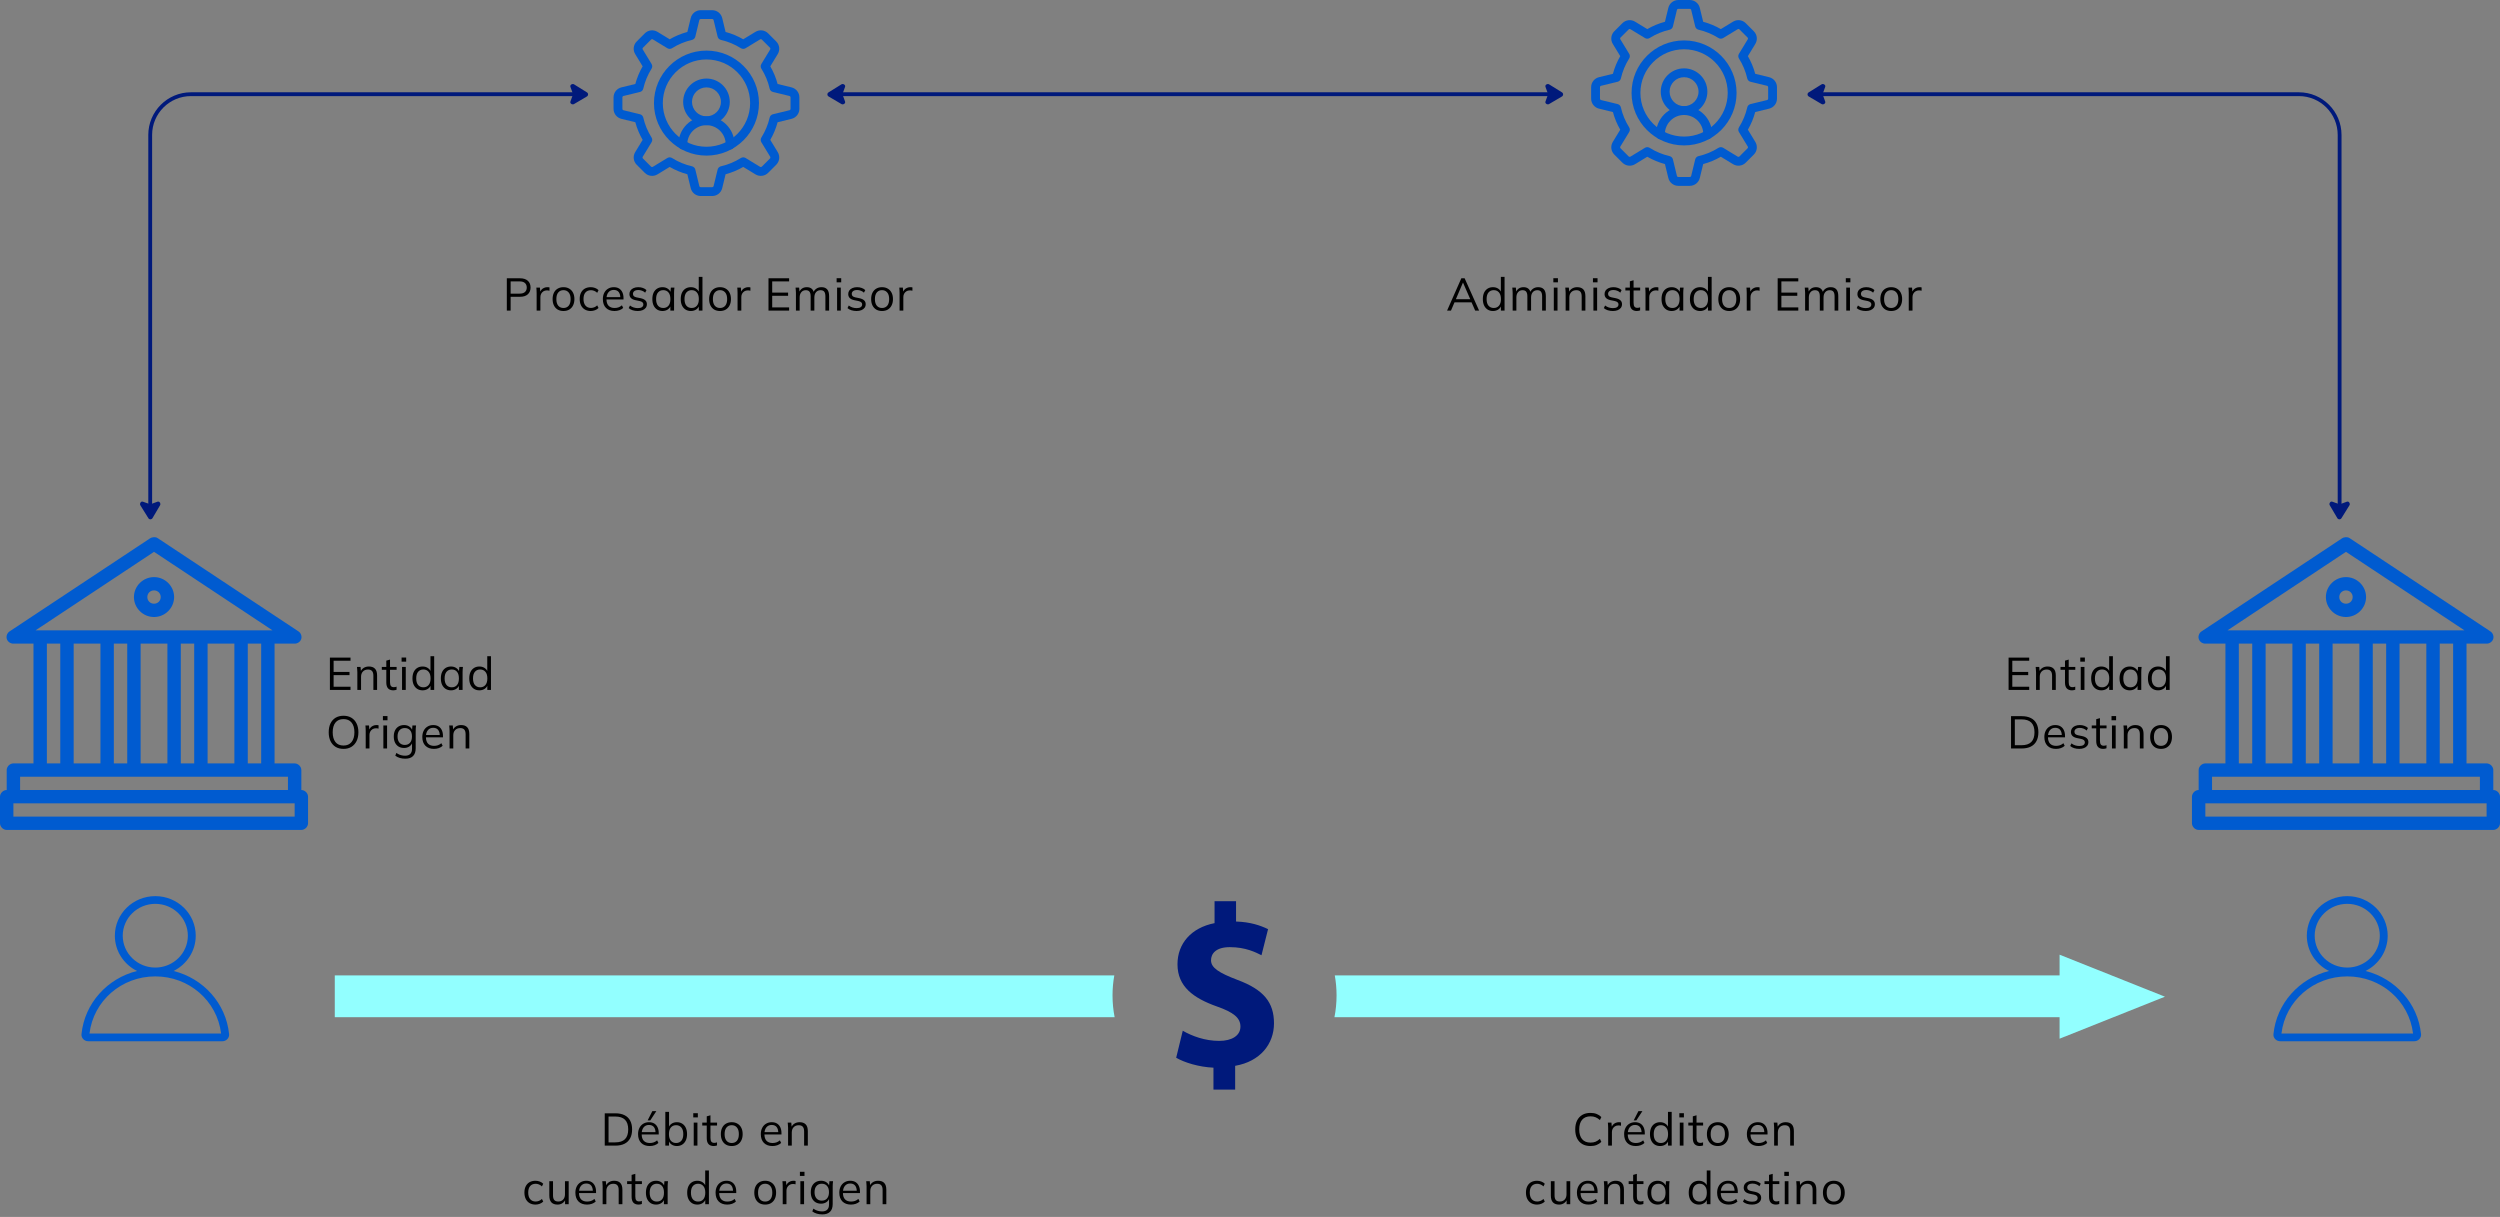<svg width="982" height="478" viewBox="0 0 982 478" fill="none" xmlns="http://www.w3.org/2000/svg">
<rect x="0" y="0" width="982" height="478" fill="#808080" stroke="none"/>
<path d="M129.584 271V258.31H137.684V259.534H131.042V263.944H137.288V265.186H131.042V269.758H137.684V271H129.584ZM140.364 271V264.052C140.364 263.716 140.346 263.374 140.31 263.026C140.286 262.666 140.256 262.312 140.22 261.964H141.624L141.804 263.944H141.588C141.852 263.248 142.272 262.72 142.848 262.36C143.436 261.988 144.114 261.802 144.882 261.802C145.95 261.802 146.754 262.09 147.294 262.666C147.846 263.23 148.122 264.124 148.122 265.348V271H146.664V265.438C146.664 264.586 146.49 263.968 146.142 263.584C145.806 263.188 145.278 262.99 144.558 262.99C143.718 262.99 143.052 263.248 142.56 263.764C142.068 264.28 141.822 264.97 141.822 265.834V271H140.364ZM154.475 271.162C153.587 271.162 152.909 270.91 152.441 270.406C151.973 269.89 151.739 269.116 151.739 268.084V263.098H149.975V261.964H151.739V259.498L153.197 259.084V261.964H155.789V263.098H153.197V267.922C153.197 268.642 153.317 269.158 153.557 269.47C153.809 269.77 154.181 269.92 154.673 269.92C154.901 269.92 155.105 269.902 155.285 269.866C155.465 269.818 155.627 269.764 155.771 269.704V270.928C155.603 271 155.399 271.054 155.159 271.09C154.931 271.138 154.703 271.162 154.475 271.162ZM157.924 271V261.964H159.382V271H157.924ZM157.744 259.912V258.274H159.544V259.912H157.744ZM165.993 271.162C165.201 271.162 164.505 270.976 163.905 270.604C163.305 270.22 162.837 269.68 162.501 268.984C162.177 268.288 162.015 267.454 162.015 266.482C162.015 265.498 162.177 264.658 162.501 263.962C162.837 263.266 163.305 262.732 163.905 262.36C164.505 261.988 165.201 261.802 165.993 261.802C166.809 261.802 167.511 262.006 168.099 262.414C168.699 262.822 169.101 263.374 169.305 264.07H169.089V257.752H170.547V271H169.107V268.84H169.305C169.113 269.56 168.717 270.13 168.117 270.55C167.517 270.958 166.809 271.162 165.993 271.162ZM166.299 269.974C167.151 269.974 167.835 269.68 168.351 269.092C168.867 268.492 169.125 267.622 169.125 266.482C169.125 265.33 168.867 264.46 168.351 263.872C167.835 263.272 167.151 262.972 166.299 262.972C165.447 262.972 164.763 263.272 164.247 263.872C163.743 264.46 163.491 265.33 163.491 266.482C163.491 267.622 163.743 268.492 164.247 269.092C164.763 269.68 165.447 269.974 166.299 269.974ZM177.164 271.162C176.36 271.162 175.658 270.976 175.058 270.604C174.458 270.22 173.99 269.68 173.654 268.984C173.33 268.288 173.168 267.454 173.168 266.482C173.168 265.498 173.33 264.658 173.654 263.962C173.99 263.266 174.458 262.732 175.058 262.36C175.658 261.988 176.36 261.802 177.164 261.802C177.98 261.802 178.682 262.012 179.27 262.432C179.87 262.84 180.266 263.398 180.458 264.106H180.242L180.44 261.964H181.844C181.808 262.312 181.772 262.666 181.736 263.026C181.712 263.374 181.7 263.716 181.7 264.052V271H180.242V268.876H180.44C180.248 269.584 179.852 270.142 179.252 270.55C178.652 270.958 177.956 271.162 177.164 271.162ZM177.452 269.974C178.316 269.974 179 269.68 179.504 269.092C180.008 268.492 180.26 267.622 180.26 266.482C180.26 265.33 180.008 264.46 179.504 263.872C179 263.272 178.316 262.972 177.452 262.972C176.6 262.972 175.916 263.272 175.4 263.872C174.896 264.46 174.644 265.33 174.644 266.482C174.644 267.622 174.896 268.492 175.4 269.092C175.916 269.68 176.6 269.974 177.452 269.974ZM188.299 271.162C187.507 271.162 186.811 270.976 186.211 270.604C185.611 270.22 185.143 269.68 184.807 268.984C184.483 268.288 184.321 267.454 184.321 266.482C184.321 265.498 184.483 264.658 184.807 263.962C185.143 263.266 185.611 262.732 186.211 262.36C186.811 261.988 187.507 261.802 188.299 261.802C189.115 261.802 189.817 262.006 190.405 262.414C191.005 262.822 191.407 263.374 191.611 264.07H191.395V257.752H192.853V271H191.413V268.84H191.611C191.419 269.56 191.023 270.13 190.423 270.55C189.823 270.958 189.115 271.162 188.299 271.162ZM188.605 269.974C189.457 269.974 190.141 269.68 190.657 269.092C191.173 268.492 191.431 267.622 191.431 266.482C191.431 265.33 191.173 264.46 190.657 263.872C190.141 263.272 189.457 262.972 188.605 262.972C187.753 262.972 187.069 263.272 186.553 263.872C186.049 264.46 185.797 265.33 185.797 266.482C185.797 267.622 186.049 268.492 186.553 269.092C187.069 269.68 187.753 269.974 188.605 269.974ZM129.116 287.646C129.116 286.302 129.344 285.15 129.8 284.19C130.268 283.218 130.934 282.468 131.798 281.94C132.674 281.412 133.724 281.148 134.948 281.148C136.136 281.148 137.168 281.412 138.044 281.94C138.92 282.468 139.592 283.218 140.06 284.19C140.54 285.15 140.78 286.296 140.78 287.628C140.78 288.972 140.54 290.13 140.06 291.102C139.58 292.074 138.902 292.83 138.026 293.37C137.162 293.898 136.136 294.162 134.948 294.162C133.724 294.162 132.68 293.898 131.816 293.37C130.952 292.83 130.286 292.074 129.818 291.102C129.35 290.13 129.116 288.978 129.116 287.646ZM130.682 287.646C130.682 289.278 131.042 290.556 131.762 291.48C132.482 292.392 133.544 292.848 134.948 292.848C136.292 292.848 137.336 292.392 138.08 291.48C138.836 290.556 139.214 289.278 139.214 287.646C139.214 286.002 138.842 284.73 138.098 283.83C137.354 282.918 136.304 282.462 134.948 282.462C133.544 282.462 132.482 282.918 131.762 283.83C131.042 284.73 130.682 286.002 130.682 287.646ZM143.65 294V287.142C143.65 286.782 143.638 286.416 143.614 286.044C143.602 285.672 143.578 285.312 143.542 284.964H144.946L145.126 287.16L144.874 287.178C144.994 286.638 145.204 286.194 145.504 285.846C145.804 285.498 146.158 285.24 146.566 285.072C146.974 284.892 147.4 284.802 147.844 284.802C148.024 284.802 148.18 284.808 148.312 284.82C148.456 284.832 148.588 284.862 148.708 284.91L148.69 286.206C148.51 286.146 148.342 286.11 148.186 286.098C148.042 286.074 147.874 286.062 147.682 286.062C147.154 286.062 146.692 286.188 146.296 286.44C145.912 286.692 145.618 287.016 145.414 287.412C145.222 287.808 145.126 288.228 145.126 288.672V294H143.65ZM150.585 294V284.964H152.043V294H150.585ZM150.405 282.912V281.274H152.205V282.912H150.405ZM159.212 298.014C158.432 298.014 157.712 297.918 157.052 297.726C156.392 297.534 155.798 297.24 155.27 296.844L155.702 295.746C156.074 296.01 156.44 296.22 156.8 296.376C157.16 296.532 157.532 296.646 157.916 296.718C158.3 296.802 158.708 296.844 159.14 296.844C160.028 296.844 160.7 296.61 161.156 296.142C161.612 295.674 161.84 295.008 161.84 294.144V291.498H162.02C161.828 292.206 161.432 292.77 160.832 293.19C160.232 293.598 159.53 293.802 158.726 293.802C157.898 293.802 157.178 293.622 156.566 293.262C155.966 292.89 155.498 292.368 155.162 291.696C154.838 291.012 154.676 290.208 154.676 289.284C154.676 288.372 154.838 287.58 155.162 286.908C155.498 286.236 155.966 285.72 156.566 285.36C157.178 284.988 157.898 284.802 158.726 284.802C159.542 284.802 160.244 285.006 160.832 285.414C161.432 285.822 161.828 286.386 162.02 287.106L161.84 286.926L162.002 284.964H163.424C163.376 285.312 163.34 285.666 163.316 286.026C163.292 286.374 163.28 286.716 163.28 287.052V293.946C163.28 295.29 162.932 296.304 162.236 296.988C161.552 297.672 160.544 298.014 159.212 298.014ZM158.996 292.614C159.872 292.614 160.562 292.326 161.066 291.75C161.57 291.162 161.822 290.34 161.822 289.284C161.822 288.228 161.57 287.412 161.066 286.836C160.562 286.26 159.872 285.972 158.996 285.972C158.132 285.972 157.442 286.26 156.926 286.836C156.41 287.412 156.152 288.228 156.152 289.284C156.152 290.34 156.41 291.162 156.926 291.75C157.442 292.326 158.132 292.614 158.996 292.614ZM170.454 294.162C169.038 294.162 167.922 293.754 167.106 292.938C166.29 292.11 165.882 290.964 165.882 289.5C165.882 288.552 166.062 287.73 166.422 287.034C166.782 286.326 167.286 285.78 167.934 285.396C168.582 285 169.326 284.802 170.166 284.802C170.994 284.802 171.69 284.976 172.254 285.324C172.818 285.672 173.25 286.17 173.55 286.818C173.85 287.454 174 288.21 174 289.086V289.626H166.998V288.708H173.046L172.74 288.942C172.74 287.982 172.524 287.232 172.092 286.692C171.66 286.152 171.018 285.882 170.166 285.882C169.266 285.882 168.564 286.2 168.06 286.836C167.556 287.46 167.304 288.306 167.304 289.374V289.536C167.304 290.664 167.58 291.522 168.132 292.11C168.696 292.686 169.482 292.974 170.49 292.974C171.03 292.974 171.534 292.896 172.002 292.74C172.482 292.572 172.938 292.302 173.37 291.93L173.874 292.956C173.478 293.34 172.974 293.64 172.362 293.856C171.762 294.06 171.126 294.162 170.454 294.162ZM176.591 294V287.052C176.591 286.716 176.573 286.374 176.537 286.026C176.513 285.666 176.483 285.312 176.447 284.964H177.851L178.031 286.944H177.815C178.079 286.248 178.499 285.72 179.075 285.36C179.663 284.988 180.341 284.802 181.109 284.802C182.177 284.802 182.981 285.09 183.521 285.666C184.073 286.23 184.349 287.124 184.349 288.348V294H182.891V288.438C182.891 287.586 182.717 286.968 182.369 286.584C182.033 286.188 181.505 285.99 180.785 285.99C179.945 285.99 179.279 286.248 178.787 286.764C178.295 287.28 178.049 287.97 178.049 288.834V294H176.591Z" fill="black"/>
<path d="M199.079 122V109.31H204.245C205.577 109.31 206.603 109.634 207.323 110.282C208.043 110.918 208.403 111.806 208.403 112.946C208.403 114.062 208.043 114.95 207.323 115.61C206.603 116.258 205.577 116.582 204.245 116.582H200.573V122H199.079ZM200.573 115.34H204.101C205.025 115.34 205.721 115.13 206.189 114.71C206.669 114.29 206.909 113.702 206.909 112.946C206.909 112.178 206.669 111.584 206.189 111.164C205.721 110.744 205.025 110.534 204.101 110.534H200.573V115.34ZM210.79 122V115.142C210.79 114.782 210.778 114.416 210.754 114.044C210.742 113.672 210.718 113.312 210.682 112.964H212.086L212.266 115.16L212.014 115.178C212.134 114.638 212.344 114.194 212.644 113.846C212.944 113.498 213.298 113.24 213.706 113.072C214.114 112.892 214.54 112.802 214.984 112.802C215.164 112.802 215.32 112.808 215.452 112.82C215.596 112.832 215.728 112.862 215.848 112.91L215.83 114.206C215.65 114.146 215.482 114.11 215.326 114.098C215.182 114.074 215.014 114.062 214.822 114.062C214.294 114.062 213.832 114.188 213.436 114.44C213.052 114.692 212.758 115.016 212.554 115.412C212.362 115.808 212.266 116.228 212.266 116.672V122H210.79ZM221.327 122.162C220.463 122.162 219.707 121.976 219.059 121.604C218.423 121.22 217.931 120.68 217.583 119.984C217.235 119.276 217.061 118.442 217.061 117.482C217.061 116.51 217.235 115.676 217.583 114.98C217.931 114.284 218.423 113.75 219.059 113.378C219.707 112.994 220.463 112.802 221.327 112.802C222.203 112.802 222.959 112.994 223.595 113.378C224.243 113.75 224.741 114.284 225.089 114.98C225.449 115.676 225.629 116.51 225.629 117.482C225.629 118.442 225.449 119.276 225.089 119.984C224.741 120.68 224.243 121.22 223.595 121.604C222.959 121.976 222.203 122.162 221.327 122.162ZM221.327 120.974C222.191 120.974 222.875 120.68 223.379 120.092C223.883 119.492 224.135 118.622 224.135 117.482C224.135 116.33 223.877 115.46 223.361 114.872C222.857 114.272 222.179 113.972 221.327 113.972C220.475 113.972 219.797 114.272 219.293 114.872C218.789 115.46 218.537 116.33 218.537 117.482C218.537 118.622 218.789 119.492 219.293 120.092C219.797 120.68 220.475 120.974 221.327 120.974ZM232.061 122.162C231.173 122.162 230.399 121.97 229.739 121.586C229.091 121.202 228.587 120.656 228.227 119.948C227.879 119.24 227.705 118.4 227.705 117.428C227.705 116.444 227.885 115.61 228.245 114.926C228.605 114.23 229.109 113.702 229.757 113.342C230.417 112.982 231.185 112.802 232.061 112.802C232.637 112.802 233.195 112.904 233.735 113.108C234.287 113.312 234.743 113.6 235.103 113.972L234.581 115.016C234.221 114.668 233.825 114.41 233.393 114.242C232.973 114.074 232.559 113.99 232.151 113.99C231.215 113.99 230.489 114.284 229.973 114.872C229.457 115.46 229.199 116.318 229.199 117.446C229.199 118.562 229.457 119.426 229.973 120.038C230.489 120.65 231.215 120.956 232.151 120.956C232.547 120.956 232.955 120.878 233.375 120.722C233.807 120.566 234.209 120.308 234.581 119.948L235.103 120.974C234.731 121.358 234.269 121.652 233.717 121.856C233.165 122.06 232.613 122.162 232.061 122.162ZM241.373 122.162C239.957 122.162 238.841 121.754 238.025 120.938C237.209 120.11 236.801 118.964 236.801 117.5C236.801 116.552 236.981 115.73 237.341 115.034C237.701 114.326 238.205 113.78 238.853 113.396C239.501 113 240.245 112.802 241.085 112.802C241.913 112.802 242.609 112.976 243.173 113.324C243.737 113.672 244.169 114.17 244.469 114.818C244.769 115.454 244.919 116.21 244.919 117.086V117.626H237.917V116.708H243.965L243.659 116.942C243.659 115.982 243.443 115.232 243.011 114.692C242.579 114.152 241.937 113.882 241.085 113.882C240.185 113.882 239.483 114.2 238.979 114.836C238.475 115.46 238.223 116.306 238.223 117.374V117.536C238.223 118.664 238.499 119.522 239.051 120.11C239.615 120.686 240.401 120.974 241.409 120.974C241.949 120.974 242.453 120.896 242.921 120.74C243.401 120.572 243.857 120.302 244.289 119.93L244.793 120.956C244.397 121.34 243.893 121.64 243.281 121.856C242.681 122.06 242.045 122.162 241.373 122.162ZM250.516 122.162C249.796 122.162 249.124 122.066 248.5 121.874C247.876 121.67 247.36 121.388 246.952 121.028L247.456 120.002C247.9 120.35 248.38 120.608 248.896 120.776C249.424 120.944 249.97 121.028 250.534 121.028C251.254 121.028 251.794 120.902 252.154 120.65C252.526 120.386 252.712 120.026 252.712 119.57C252.712 119.222 252.592 118.946 252.352 118.742C252.124 118.526 251.746 118.358 251.218 118.238L249.544 117.896C248.776 117.728 248.2 117.446 247.816 117.05C247.432 116.642 247.24 116.126 247.24 115.502C247.24 114.974 247.378 114.512 247.654 114.116C247.93 113.708 248.332 113.39 248.86 113.162C249.388 112.922 250.006 112.802 250.714 112.802C251.374 112.802 251.98 112.904 252.532 113.108C253.096 113.3 253.564 113.582 253.936 113.954L253.414 114.962C253.054 114.614 252.64 114.356 252.172 114.188C251.716 114.008 251.242 113.918 250.75 113.918C250.042 113.918 249.508 114.062 249.148 114.35C248.8 114.626 248.626 114.992 248.626 115.448C248.626 115.796 248.734 116.084 248.95 116.312C249.178 116.528 249.526 116.69 249.994 116.798L251.668 117.14C252.484 117.32 253.09 117.602 253.486 117.986C253.894 118.358 254.098 118.862 254.098 119.498C254.098 120.038 253.948 120.512 253.648 120.92C253.348 121.316 252.928 121.622 252.388 121.838C251.86 122.054 251.236 122.162 250.516 122.162ZM260.238 122.162C259.434 122.162 258.732 121.976 258.132 121.604C257.532 121.22 257.064 120.68 256.728 119.984C256.404 119.288 256.242 118.454 256.242 117.482C256.242 116.498 256.404 115.658 256.728 114.962C257.064 114.266 257.532 113.732 258.132 113.36C258.732 112.988 259.434 112.802 260.238 112.802C261.054 112.802 261.756 113.012 262.344 113.432C262.944 113.84 263.34 114.398 263.532 115.106H263.316L263.514 112.964H264.918C264.882 113.312 264.846 113.666 264.81 114.026C264.786 114.374 264.774 114.716 264.774 115.052V122H263.316V119.876H263.514C263.322 120.584 262.926 121.142 262.326 121.55C261.726 121.958 261.03 122.162 260.238 122.162ZM260.526 120.974C261.39 120.974 262.074 120.68 262.578 120.092C263.082 119.492 263.334 118.622 263.334 117.482C263.334 116.33 263.082 115.46 262.578 114.872C262.074 114.272 261.39 113.972 260.526 113.972C259.674 113.972 258.99 114.272 258.474 114.872C257.97 115.46 257.718 116.33 257.718 117.482C257.718 118.622 257.97 119.492 258.474 120.092C258.99 120.68 259.674 120.974 260.526 120.974ZM271.373 122.162C270.581 122.162 269.885 121.976 269.285 121.604C268.685 121.22 268.217 120.68 267.881 119.984C267.557 119.288 267.395 118.454 267.395 117.482C267.395 116.498 267.557 115.658 267.881 114.962C268.217 114.266 268.685 113.732 269.285 113.36C269.885 112.988 270.581 112.802 271.373 112.802C272.189 112.802 272.891 113.006 273.479 113.414C274.079 113.822 274.481 114.374 274.685 115.07H274.469V108.752H275.927V122H274.487V119.84H274.685C274.493 120.56 274.097 121.13 273.497 121.55C272.897 121.958 272.189 122.162 271.373 122.162ZM271.679 120.974C272.531 120.974 273.215 120.68 273.731 120.092C274.247 119.492 274.505 118.622 274.505 117.482C274.505 116.33 274.247 115.46 273.731 114.872C273.215 114.272 272.531 113.972 271.679 113.972C270.827 113.972 270.143 114.272 269.627 114.872C269.123 115.46 268.871 116.33 268.871 117.482C268.871 118.622 269.123 119.492 269.627 120.092C270.143 120.68 270.827 120.974 271.679 120.974ZM282.814 122.162C281.95 122.162 281.194 121.976 280.546 121.604C279.91 121.22 279.418 120.68 279.07 119.984C278.722 119.276 278.548 118.442 278.548 117.482C278.548 116.51 278.722 115.676 279.07 114.98C279.418 114.284 279.91 113.75 280.546 113.378C281.194 112.994 281.95 112.802 282.814 112.802C283.69 112.802 284.446 112.994 285.082 113.378C285.73 113.75 286.228 114.284 286.576 114.98C286.936 115.676 287.116 116.51 287.116 117.482C287.116 118.442 286.936 119.276 286.576 119.984C286.228 120.68 285.73 121.22 285.082 121.604C284.446 121.976 283.69 122.162 282.814 122.162ZM282.814 120.974C283.678 120.974 284.362 120.68 284.866 120.092C285.37 119.492 285.622 118.622 285.622 117.482C285.622 116.33 285.364 115.46 284.848 114.872C284.344 114.272 283.666 113.972 282.814 113.972C281.962 113.972 281.284 114.272 280.78 114.872C280.276 115.46 280.024 116.33 280.024 117.482C280.024 118.622 280.276 119.492 280.78 120.092C281.284 120.68 281.962 120.974 282.814 120.974ZM289.713 122V115.142C289.713 114.782 289.701 114.416 289.677 114.044C289.665 113.672 289.641 113.312 289.605 112.964H291.009L291.189 115.16L290.937 115.178C291.057 114.638 291.267 114.194 291.567 113.846C291.867 113.498 292.221 113.24 292.629 113.072C293.037 112.892 293.463 112.802 293.907 112.802C294.087 112.802 294.243 112.808 294.375 112.82C294.519 112.832 294.651 112.862 294.771 112.91L294.753 114.206C294.573 114.146 294.405 114.11 294.249 114.098C294.105 114.074 293.937 114.062 293.745 114.062C293.217 114.062 292.755 114.188 292.359 114.44C291.975 114.692 291.681 115.016 291.477 115.412C291.285 115.808 291.189 116.228 291.189 116.672V122H289.713ZM301.863 122V109.31H309.963V110.534H303.321V114.944H309.567V116.186H303.321V120.758H309.963V122H301.863ZM312.643 122V115.052C312.643 114.716 312.625 114.374 312.589 114.026C312.565 113.666 312.535 113.312 312.499 112.964H313.903L314.083 114.944H313.867C314.107 114.26 314.485 113.732 315.001 113.36C315.529 112.988 316.165 112.802 316.909 112.802C317.665 112.802 318.277 112.982 318.745 113.342C319.225 113.702 319.549 114.26 319.717 115.016H319.447C319.675 114.332 320.077 113.792 320.653 113.396C321.229 113 321.901 112.802 322.669 112.802C323.665 112.802 324.415 113.09 324.919 113.666C325.423 114.23 325.675 115.124 325.675 116.348V122H324.217V116.438C324.217 115.586 324.067 114.968 323.767 114.584C323.467 114.188 322.987 113.99 322.327 113.99C321.571 113.99 320.971 114.254 320.527 114.782C320.095 115.298 319.879 115.994 319.879 116.87V122H318.421V116.438C318.421 115.586 318.271 114.968 317.971 114.584C317.671 114.188 317.191 113.99 316.531 113.99C315.775 113.99 315.181 114.254 314.749 114.782C314.317 115.298 314.101 115.994 314.101 116.87V122H312.643ZM328.806 122V112.964H330.264V122H328.806ZM328.626 110.912V109.274H330.426V110.912H328.626ZM336.461 122.162C335.741 122.162 335.069 122.066 334.445 121.874C333.821 121.67 333.305 121.388 332.897 121.028L333.401 120.002C333.845 120.35 334.325 120.608 334.841 120.776C335.369 120.944 335.915 121.028 336.479 121.028C337.199 121.028 337.739 120.902 338.099 120.65C338.471 120.386 338.657 120.026 338.657 119.57C338.657 119.222 338.537 118.946 338.297 118.742C338.069 118.526 337.691 118.358 337.163 118.238L335.489 117.896C334.721 117.728 334.145 117.446 333.761 117.05C333.377 116.642 333.185 116.126 333.185 115.502C333.185 114.974 333.323 114.512 333.599 114.116C333.875 113.708 334.277 113.39 334.805 113.162C335.333 112.922 335.951 112.802 336.659 112.802C337.319 112.802 337.925 112.904 338.477 113.108C339.041 113.3 339.509 113.582 339.881 113.954L339.359 114.962C338.999 114.614 338.585 114.356 338.117 114.188C337.661 114.008 337.187 113.918 336.695 113.918C335.987 113.918 335.453 114.062 335.093 114.35C334.745 114.626 334.571 114.992 334.571 115.448C334.571 115.796 334.679 116.084 334.895 116.312C335.123 116.528 335.471 116.69 335.939 116.798L337.613 117.14C338.429 117.32 339.035 117.602 339.431 117.986C339.839 118.358 340.043 118.862 340.043 119.498C340.043 120.038 339.893 120.512 339.593 120.92C339.293 121.316 338.873 121.622 338.333 121.838C337.805 122.054 337.181 122.162 336.461 122.162ZM346.453 122.162C345.589 122.162 344.833 121.976 344.185 121.604C343.549 121.22 343.057 120.68 342.709 119.984C342.361 119.276 342.187 118.442 342.187 117.482C342.187 116.51 342.361 115.676 342.709 114.98C343.057 114.284 343.549 113.75 344.185 113.378C344.833 112.994 345.589 112.802 346.453 112.802C347.329 112.802 348.085 112.994 348.721 113.378C349.369 113.75 349.867 114.284 350.215 114.98C350.575 115.676 350.755 116.51 350.755 117.482C350.755 118.442 350.575 119.276 350.215 119.984C349.867 120.68 349.369 121.22 348.721 121.604C348.085 121.976 347.329 122.162 346.453 122.162ZM346.453 120.974C347.317 120.974 348.001 120.68 348.505 120.092C349.009 119.492 349.261 118.622 349.261 117.482C349.261 116.33 349.003 115.46 348.487 114.872C347.983 114.272 347.305 113.972 346.453 113.972C345.601 113.972 344.923 114.272 344.419 114.872C343.915 115.46 343.663 116.33 343.663 117.482C343.663 118.622 343.915 119.492 344.419 120.092C344.923 120.68 345.601 120.974 346.453 120.974ZM353.352 122V115.142C353.352 114.782 353.34 114.416 353.316 114.044C353.304 113.672 353.28 113.312 353.244 112.964H354.648L354.828 115.16L354.576 115.178C354.696 114.638 354.906 114.194 355.206 113.846C355.506 113.498 355.86 113.24 356.268 113.072C356.676 112.892 357.102 112.802 357.546 112.802C357.726 112.802 357.882 112.808 358.014 112.82C358.158 112.832 358.29 112.862 358.41 112.91L358.392 114.206C358.212 114.146 358.044 114.11 357.888 114.098C357.744 114.074 357.576 114.062 357.384 114.062C356.856 114.062 356.394 114.188 355.998 114.44C355.614 114.692 355.32 115.016 355.116 115.412C354.924 115.808 354.828 116.228 354.828 116.672V122H353.352Z" fill="black"/>
<path d="M568.413 122L574.011 109.31H575.307L580.995 122H579.447L577.863 118.382L578.529 118.76H570.771L571.491 118.382L569.943 122H568.413ZM574.641 111.02L571.725 117.86L571.293 117.536H577.989L577.665 117.86L574.677 111.02H574.641ZM586.439 122.162C585.647 122.162 584.951 121.976 584.351 121.604C583.751 121.22 583.283 120.68 582.947 119.984C582.623 119.288 582.461 118.454 582.461 117.482C582.461 116.498 582.623 115.658 582.947 114.962C583.283 114.266 583.751 113.732 584.351 113.36C584.951 112.988 585.647 112.802 586.439 112.802C587.255 112.802 587.957 113.006 588.545 113.414C589.145 113.822 589.547 114.374 589.751 115.07H589.535V108.752H590.993V122H589.553V119.84H589.751C589.559 120.56 589.163 121.13 588.563 121.55C587.963 121.958 587.255 122.162 586.439 122.162ZM586.745 120.974C587.597 120.974 588.281 120.68 588.797 120.092C589.313 119.492 589.571 118.622 589.571 117.482C589.571 116.33 589.313 115.46 588.797 114.872C588.281 114.272 587.597 113.972 586.745 113.972C585.893 113.972 585.209 114.272 584.693 114.872C584.189 115.46 583.937 116.33 583.937 117.482C583.937 118.622 584.189 119.492 584.693 120.092C585.209 120.68 585.893 120.974 586.745 120.974ZM594.172 122V115.052C594.172 114.716 594.154 114.374 594.118 114.026C594.094 113.666 594.064 113.312 594.028 112.964H595.432L595.612 114.944H595.396C595.636 114.26 596.014 113.732 596.53 113.36C597.058 112.988 597.694 112.802 598.438 112.802C599.194 112.802 599.806 112.982 600.274 113.342C600.754 113.702 601.078 114.26 601.246 115.016H600.976C601.204 114.332 601.606 113.792 602.182 113.396C602.758 113 603.43 112.802 604.198 112.802C605.194 112.802 605.944 113.09 606.448 113.666C606.952 114.23 607.204 115.124 607.204 116.348V122H605.746V116.438C605.746 115.586 605.596 114.968 605.296 114.584C604.996 114.188 604.516 113.99 603.856 113.99C603.1 113.99 602.5 114.254 602.056 114.782C601.624 115.298 601.408 115.994 601.408 116.87V122H599.95V116.438C599.95 115.586 599.8 114.968 599.5 114.584C599.2 114.188 598.72 113.99 598.06 113.99C597.304 113.99 596.71 114.254 596.278 114.782C595.846 115.298 595.63 115.994 595.63 116.87V122H594.172ZM610.335 122V112.964H611.793V122H610.335ZM610.155 110.912V109.274H611.955V110.912H610.155ZM614.984 122V115.052C614.984 114.716 614.966 114.374 614.93 114.026C614.906 113.666 614.876 113.312 614.84 112.964H616.244L616.424 114.944H616.208C616.472 114.248 616.892 113.72 617.468 113.36C618.056 112.988 618.734 112.802 619.502 112.802C620.57 112.802 621.374 113.09 621.914 113.666C622.466 114.23 622.742 115.124 622.742 116.348V122H621.284V116.438C621.284 115.586 621.11 114.968 620.762 114.584C620.426 114.188 619.898 113.99 619.178 113.99C618.338 113.99 617.672 114.248 617.18 114.764C616.688 115.28 616.442 115.97 616.442 116.834V122H614.984ZM625.891 122V112.964H627.349V122H625.891ZM625.711 110.912V109.274H627.511V110.912H625.711ZM633.546 122.162C632.826 122.162 632.154 122.066 631.53 121.874C630.906 121.67 630.39 121.388 629.982 121.028L630.486 120.002C630.93 120.35 631.41 120.608 631.926 120.776C632.454 120.944 633 121.028 633.564 121.028C634.284 121.028 634.824 120.902 635.184 120.65C635.556 120.386 635.742 120.026 635.742 119.57C635.742 119.222 635.622 118.946 635.382 118.742C635.154 118.526 634.776 118.358 634.248 118.238L632.574 117.896C631.806 117.728 631.23 117.446 630.846 117.05C630.462 116.642 630.27 116.126 630.27 115.502C630.27 114.974 630.408 114.512 630.684 114.116C630.96 113.708 631.362 113.39 631.89 113.162C632.418 112.922 633.036 112.802 633.744 112.802C634.404 112.802 635.01 112.904 635.562 113.108C636.126 113.3 636.594 113.582 636.966 113.954L636.444 114.962C636.084 114.614 635.67 114.356 635.202 114.188C634.746 114.008 634.272 113.918 633.78 113.918C633.072 113.918 632.538 114.062 632.178 114.35C631.83 114.626 631.656 114.992 631.656 115.448C631.656 115.796 631.764 116.084 631.98 116.312C632.208 116.528 632.556 116.69 633.024 116.798L634.698 117.14C635.514 117.32 636.12 117.602 636.516 117.986C636.924 118.358 637.128 118.862 637.128 119.498C637.128 120.038 636.978 120.512 636.678 120.92C636.378 121.316 635.958 121.622 635.418 121.838C634.89 122.054 634.266 122.162 633.546 122.162ZM642.946 122.162C642.058 122.162 641.38 121.91 640.912 121.406C640.444 120.89 640.21 120.116 640.21 119.084V114.098H638.446V112.964H640.21V110.498L641.668 110.084V112.964H644.26V114.098H641.668V118.922C641.668 119.642 641.788 120.158 642.028 120.47C642.28 120.77 642.652 120.92 643.144 120.92C643.372 120.92 643.576 120.902 643.756 120.866C643.936 120.818 644.098 120.764 644.242 120.704V121.928C644.074 122 643.87 122.054 643.63 122.09C643.402 122.138 643.174 122.162 642.946 122.162ZM646.359 122V115.142C646.359 114.782 646.347 114.416 646.323 114.044C646.311 113.672 646.287 113.312 646.251 112.964H647.655L647.835 115.16L647.583 115.178C647.703 114.638 647.913 114.194 648.213 113.846C648.513 113.498 648.867 113.24 649.275 113.072C649.683 112.892 650.109 112.802 650.553 112.802C650.733 112.802 650.889 112.808 651.021 112.82C651.165 112.832 651.297 112.862 651.417 112.91L651.399 114.206C651.219 114.146 651.051 114.11 650.895 114.098C650.751 114.074 650.583 114.062 650.391 114.062C649.863 114.062 649.401 114.188 649.005 114.44C648.621 114.692 648.327 115.016 648.123 115.412C647.931 115.808 647.835 116.228 647.835 116.672V122H646.359ZM656.644 122.162C655.84 122.162 655.138 121.976 654.538 121.604C653.938 121.22 653.47 120.68 653.134 119.984C652.81 119.288 652.648 118.454 652.648 117.482C652.648 116.498 652.81 115.658 653.134 114.962C653.47 114.266 653.938 113.732 654.538 113.36C655.138 112.988 655.84 112.802 656.644 112.802C657.46 112.802 658.162 113.012 658.75 113.432C659.35 113.84 659.746 114.398 659.938 115.106H659.722L659.92 112.964H661.324C661.288 113.312 661.252 113.666 661.216 114.026C661.192 114.374 661.18 114.716 661.18 115.052V122H659.722V119.876H659.92C659.728 120.584 659.332 121.142 658.732 121.55C658.132 121.958 657.436 122.162 656.644 122.162ZM656.932 120.974C657.796 120.974 658.48 120.68 658.984 120.092C659.488 119.492 659.74 118.622 659.74 117.482C659.74 116.33 659.488 115.46 658.984 114.872C658.48 114.272 657.796 113.972 656.932 113.972C656.08 113.972 655.396 114.272 654.88 114.872C654.376 115.46 654.124 116.33 654.124 117.482C654.124 118.622 654.376 119.492 654.88 120.092C655.396 120.68 656.08 120.974 656.932 120.974ZM667.779 122.162C666.987 122.162 666.291 121.976 665.691 121.604C665.091 121.22 664.623 120.68 664.287 119.984C663.963 119.288 663.801 118.454 663.801 117.482C663.801 116.498 663.963 115.658 664.287 114.962C664.623 114.266 665.091 113.732 665.691 113.36C666.291 112.988 666.987 112.802 667.779 112.802C668.595 112.802 669.297 113.006 669.885 113.414C670.485 113.822 670.887 114.374 671.091 115.07H670.875V108.752H672.333V122H670.893V119.84H671.091C670.899 120.56 670.503 121.13 669.903 121.55C669.303 121.958 668.595 122.162 667.779 122.162ZM668.085 120.974C668.937 120.974 669.621 120.68 670.137 120.092C670.653 119.492 670.911 118.622 670.911 117.482C670.911 116.33 670.653 115.46 670.137 114.872C669.621 114.272 668.937 113.972 668.085 113.972C667.233 113.972 666.549 114.272 666.033 114.872C665.529 115.46 665.277 116.33 665.277 117.482C665.277 118.622 665.529 119.492 666.033 120.092C666.549 120.68 667.233 120.974 668.085 120.974ZM679.22 122.162C678.356 122.162 677.6 121.976 676.952 121.604C676.316 121.22 675.824 120.68 675.476 119.984C675.128 119.276 674.954 118.442 674.954 117.482C674.954 116.51 675.128 115.676 675.476 114.98C675.824 114.284 676.316 113.75 676.952 113.378C677.6 112.994 678.356 112.802 679.22 112.802C680.096 112.802 680.852 112.994 681.488 113.378C682.136 113.75 682.634 114.284 682.982 114.98C683.342 115.676 683.522 116.51 683.522 117.482C683.522 118.442 683.342 119.276 682.982 119.984C682.634 120.68 682.136 121.22 681.488 121.604C680.852 121.976 680.096 122.162 679.22 122.162ZM679.22 120.974C680.084 120.974 680.768 120.68 681.272 120.092C681.776 119.492 682.028 118.622 682.028 117.482C682.028 116.33 681.77 115.46 681.254 114.872C680.75 114.272 680.072 113.972 679.22 113.972C678.368 113.972 677.69 114.272 677.186 114.872C676.682 115.46 676.43 116.33 676.43 117.482C676.43 118.622 676.682 119.492 677.186 120.092C677.69 120.68 678.368 120.974 679.22 120.974ZM686.119 122V115.142C686.119 114.782 686.107 114.416 686.083 114.044C686.071 113.672 686.047 113.312 686.011 112.964H687.415L687.595 115.16L687.343 115.178C687.463 114.638 687.673 114.194 687.973 113.846C688.273 113.498 688.627 113.24 689.035 113.072C689.443 112.892 689.869 112.802 690.313 112.802C690.493 112.802 690.649 112.808 690.781 112.82C690.925 112.832 691.057 112.862 691.177 112.91L691.159 114.206C690.979 114.146 690.811 114.11 690.655 114.098C690.511 114.074 690.343 114.062 690.151 114.062C689.623 114.062 689.161 114.188 688.765 114.44C688.381 114.692 688.087 115.016 687.883 115.412C687.691 115.808 687.595 116.228 687.595 116.672V122H686.119ZM698.269 122V109.31H706.369V110.534H699.727V114.944H705.973V116.186H699.727V120.758H706.369V122H698.269ZM709.049 122V115.052C709.049 114.716 709.031 114.374 708.995 114.026C708.971 113.666 708.941 113.312 708.905 112.964H710.309L710.489 114.944H710.273C710.513 114.26 710.891 113.732 711.407 113.36C711.935 112.988 712.571 112.802 713.315 112.802C714.071 112.802 714.683 112.982 715.151 113.342C715.631 113.702 715.955 114.26 716.123 115.016H715.853C716.081 114.332 716.483 113.792 717.059 113.396C717.635 113 718.307 112.802 719.075 112.802C720.071 112.802 720.821 113.09 721.325 113.666C721.829 114.23 722.081 115.124 722.081 116.348V122H720.623V116.438C720.623 115.586 720.473 114.968 720.173 114.584C719.873 114.188 719.393 113.99 718.733 113.99C717.977 113.99 717.377 114.254 716.933 114.782C716.501 115.298 716.285 115.994 716.285 116.87V122H714.827V116.438C714.827 115.586 714.677 114.968 714.377 114.584C714.077 114.188 713.597 113.99 712.937 113.99C712.181 113.99 711.587 114.254 711.155 114.782C710.723 115.298 710.507 115.994 710.507 116.87V122H709.049ZM725.212 122V112.964H726.67V122H725.212ZM725.032 110.912V109.274H726.832V110.912H725.032ZM732.867 122.162C732.147 122.162 731.475 122.066 730.851 121.874C730.227 121.67 729.711 121.388 729.303 121.028L729.807 120.002C730.251 120.35 730.731 120.608 731.247 120.776C731.775 120.944 732.321 121.028 732.885 121.028C733.605 121.028 734.145 120.902 734.505 120.65C734.877 120.386 735.063 120.026 735.063 119.57C735.063 119.222 734.943 118.946 734.703 118.742C734.475 118.526 734.097 118.358 733.569 118.238L731.895 117.896C731.127 117.728 730.551 117.446 730.167 117.05C729.783 116.642 729.591 116.126 729.591 115.502C729.591 114.974 729.729 114.512 730.005 114.116C730.281 113.708 730.683 113.39 731.211 113.162C731.739 112.922 732.357 112.802 733.065 112.802C733.725 112.802 734.331 112.904 734.883 113.108C735.447 113.3 735.915 113.582 736.287 113.954L735.765 114.962C735.405 114.614 734.991 114.356 734.523 114.188C734.067 114.008 733.593 113.918 733.101 113.918C732.393 113.918 731.859 114.062 731.499 114.35C731.151 114.626 730.977 114.992 730.977 115.448C730.977 115.796 731.085 116.084 731.301 116.312C731.529 116.528 731.877 116.69 732.345 116.798L734.019 117.14C734.835 117.32 735.441 117.602 735.837 117.986C736.245 118.358 736.449 118.862 736.449 119.498C736.449 120.038 736.299 120.512 735.999 120.92C735.699 121.316 735.279 121.622 734.739 121.838C734.211 122.054 733.587 122.162 732.867 122.162ZM742.859 122.162C741.995 122.162 741.239 121.976 740.591 121.604C739.955 121.22 739.463 120.68 739.115 119.984C738.767 119.276 738.593 118.442 738.593 117.482C738.593 116.51 738.767 115.676 739.115 114.98C739.463 114.284 739.955 113.75 740.591 113.378C741.239 112.994 741.995 112.802 742.859 112.802C743.735 112.802 744.491 112.994 745.127 113.378C745.775 113.75 746.273 114.284 746.621 114.98C746.981 115.676 747.161 116.51 747.161 117.482C747.161 118.442 746.981 119.276 746.621 119.984C746.273 120.68 745.775 121.22 745.127 121.604C744.491 121.976 743.735 122.162 742.859 122.162ZM742.859 120.974C743.723 120.974 744.407 120.68 744.911 120.092C745.415 119.492 745.667 118.622 745.667 117.482C745.667 116.33 745.409 115.46 744.893 114.872C744.389 114.272 743.711 113.972 742.859 113.972C742.007 113.972 741.329 114.272 740.825 114.872C740.321 115.46 740.069 116.33 740.069 117.482C740.069 118.622 740.321 119.492 740.825 120.092C741.329 120.68 742.007 120.974 742.859 120.974ZM749.758 122V115.142C749.758 114.782 749.746 114.416 749.722 114.044C749.71 113.672 749.686 113.312 749.65 112.964H751.054L751.234 115.16L750.982 115.178C751.102 114.638 751.312 114.194 751.612 113.846C751.912 113.498 752.266 113.24 752.674 113.072C753.082 112.892 753.508 112.802 753.952 112.802C754.132 112.802 754.288 112.808 754.42 112.82C754.564 112.832 754.696 112.862 754.816 112.91L754.798 114.206C754.618 114.146 754.45 114.11 754.294 114.098C754.15 114.074 753.982 114.062 753.79 114.062C753.262 114.062 752.8 114.188 752.404 114.44C752.02 114.692 751.726 115.016 751.522 115.412C751.33 115.808 751.234 116.228 751.234 116.672V122H749.758Z" fill="black"/>
<path d="M237.544 450V437.31H241.756C243.16 437.31 244.348 437.556 245.32 438.048C246.292 438.528 247.03 439.242 247.534 440.19C248.038 441.126 248.29 442.278 248.29 443.646C248.29 445.002 248.038 446.154 247.534 447.102C247.03 448.05 246.292 448.77 245.32 449.262C244.348 449.754 243.16 450 241.756 450H237.544ZM239.038 448.722H241.648C243.376 448.722 244.66 448.302 245.5 447.462C246.34 446.61 246.76 445.338 246.76 443.646C246.76 441.942 246.34 440.67 245.5 439.83C244.66 438.99 243.376 438.57 241.648 438.57H239.038V448.722ZM255.203 450.162C253.787 450.162 252.671 449.754 251.855 448.938C251.039 448.11 250.631 446.964 250.631 445.5C250.631 444.552 250.811 443.73 251.171 443.034C251.531 442.326 252.035 441.78 252.683 441.396C253.331 441 254.075 440.802 254.915 440.802C255.743 440.802 256.439 440.976 257.003 441.324C257.567 441.672 257.999 442.17 258.299 442.818C258.599 443.454 258.749 444.21 258.749 445.086V445.626H251.747V444.708H257.795L257.489 444.942C257.489 443.982 257.273 443.232 256.841 442.692C256.409 442.152 255.767 441.882 254.915 441.882C254.015 441.882 253.313 442.2 252.809 442.836C252.305 443.46 252.053 444.306 252.053 445.374V445.536C252.053 446.664 252.329 447.522 252.881 448.11C253.445 448.686 254.231 448.974 255.239 448.974C255.779 448.974 256.283 448.896 256.751 448.74C257.231 448.572 257.687 448.302 258.119 447.93L258.623 448.956C258.227 449.34 257.723 449.64 257.111 449.856C256.511 450.06 255.875 450.162 255.203 450.162ZM254.393 440.082L256.247 436.446H257.813L255.437 440.082H254.393ZM265.876 450.162C265.06 450.162 264.358 449.958 263.77 449.55C263.182 449.13 262.786 448.56 262.582 447.84H262.78V450H261.34V436.752H262.798V443.07H262.582C262.786 442.374 263.182 441.822 263.77 441.414C264.358 441.006 265.06 440.802 265.876 440.802C266.692 440.802 267.394 440.994 267.982 441.378C268.582 441.75 269.044 442.284 269.368 442.98C269.704 443.676 269.872 444.51 269.872 445.482C269.872 446.454 269.704 447.288 269.368 447.984C269.032 448.68 268.564 449.22 267.964 449.604C267.376 449.976 266.68 450.162 265.876 450.162ZM265.57 448.974C266.422 448.974 267.106 448.68 267.622 448.092C268.138 447.504 268.396 446.634 268.396 445.482C268.396 444.33 268.138 443.46 267.622 442.872C267.106 442.272 266.422 441.972 265.57 441.972C264.718 441.972 264.034 442.272 263.518 442.872C263.014 443.46 262.762 444.33 262.762 445.482C262.762 446.622 263.014 447.492 263.518 448.092C264.034 448.68 264.718 448.974 265.57 448.974ZM272.493 450V440.964H273.951V450H272.493ZM272.313 438.912V437.274H274.113V438.912H272.313ZM280.346 450.162C279.458 450.162 278.78 449.91 278.312 449.406C277.844 448.89 277.61 448.116 277.61 447.084V442.098H275.846V440.964H277.61V438.498L279.068 438.084V440.964H281.66V442.098H279.068V446.922C279.068 447.642 279.188 448.158 279.428 448.47C279.68 448.77 280.052 448.92 280.544 448.92C280.772 448.92 280.976 448.902 281.156 448.866C281.336 448.818 281.498 448.764 281.642 448.704V449.928C281.474 450 281.27 450.054 281.03 450.09C280.802 450.138 280.574 450.162 280.346 450.162ZM287.415 450.162C286.551 450.162 285.795 449.976 285.147 449.604C284.511 449.22 284.019 448.68 283.671 447.984C283.323 447.276 283.149 446.442 283.149 445.482C283.149 444.51 283.323 443.676 283.671 442.98C284.019 442.284 284.511 441.75 285.147 441.378C285.795 440.994 286.551 440.802 287.415 440.802C288.291 440.802 289.047 440.994 289.683 441.378C290.331 441.75 290.829 442.284 291.177 442.98C291.537 443.676 291.717 444.51 291.717 445.482C291.717 446.442 291.537 447.276 291.177 447.984C290.829 448.68 290.331 449.22 289.683 449.604C289.047 449.976 288.291 450.162 287.415 450.162ZM287.415 448.974C288.279 448.974 288.963 448.68 289.467 448.092C289.971 447.492 290.223 446.622 290.223 445.482C290.223 444.33 289.965 443.46 289.449 442.872C288.945 442.272 288.267 441.972 287.415 441.972C286.563 441.972 285.885 442.272 285.381 442.872C284.877 443.46 284.625 444.33 284.625 445.482C284.625 446.622 284.877 447.492 285.381 448.092C285.885 448.68 286.563 448.974 287.415 448.974ZM303.418 450.162C302.002 450.162 300.886 449.754 300.07 448.938C299.254 448.11 298.846 446.964 298.846 445.5C298.846 444.552 299.026 443.73 299.386 443.034C299.746 442.326 300.25 441.78 300.898 441.396C301.546 441 302.29 440.802 303.13 440.802C303.958 440.802 304.654 440.976 305.218 441.324C305.782 441.672 306.214 442.17 306.514 442.818C306.814 443.454 306.964 444.21 306.964 445.086V445.626H299.962V444.708H306.01L305.704 444.942C305.704 443.982 305.488 443.232 305.056 442.692C304.624 442.152 303.982 441.882 303.13 441.882C302.23 441.882 301.528 442.2 301.024 442.836C300.52 443.46 300.268 444.306 300.268 445.374V445.536C300.268 446.664 300.544 447.522 301.096 448.11C301.66 448.686 302.446 448.974 303.454 448.974C303.994 448.974 304.498 448.896 304.966 448.74C305.446 448.572 305.902 448.302 306.334 447.93L306.838 448.956C306.442 449.34 305.938 449.64 305.326 449.856C304.726 450.06 304.09 450.162 303.418 450.162ZM309.555 450V443.052C309.555 442.716 309.537 442.374 309.501 442.026C309.477 441.666 309.447 441.312 309.411 440.964H310.815L310.995 442.944H310.779C311.043 442.248 311.463 441.72 312.039 441.36C312.627 440.988 313.305 440.802 314.073 440.802C315.141 440.802 315.945 441.09 316.485 441.666C317.037 442.23 317.313 443.124 317.313 444.348V450H315.855V444.438C315.855 443.586 315.681 442.968 315.333 442.584C314.997 442.188 314.469 441.99 313.749 441.99C312.909 441.99 312.243 442.248 311.751 442.764C311.259 443.28 311.013 443.97 311.013 444.834V450H309.555ZM210.345 473.162C209.457 473.162 208.683 472.97 208.023 472.586C207.375 472.202 206.871 471.656 206.511 470.948C206.163 470.24 205.989 469.4 205.989 468.428C205.989 467.444 206.169 466.61 206.529 465.926C206.889 465.23 207.393 464.702 208.041 464.342C208.701 463.982 209.469 463.802 210.345 463.802C210.921 463.802 211.479 463.904 212.019 464.108C212.571 464.312 213.027 464.6 213.387 464.972L212.865 466.016C212.505 465.668 212.109 465.41 211.677 465.242C211.257 465.074 210.843 464.99 210.435 464.99C209.499 464.99 208.773 465.284 208.257 465.872C207.741 466.46 207.483 467.318 207.483 468.446C207.483 469.562 207.741 470.426 208.257 471.038C208.773 471.65 209.499 471.956 210.435 471.956C210.831 471.956 211.239 471.878 211.659 471.722C212.091 471.566 212.493 471.308 212.865 470.948L213.387 471.974C213.015 472.358 212.553 472.652 212.001 472.856C211.449 473.06 210.897 473.162 210.345 473.162ZM219.005 473.162C217.937 473.162 217.127 472.868 216.575 472.28C216.035 471.692 215.765 470.792 215.765 469.58V463.964H217.223V469.544C217.223 470.372 217.391 470.984 217.727 471.38C218.063 471.764 218.585 471.956 219.293 471.956C220.085 471.956 220.721 471.698 221.201 471.182C221.681 470.666 221.921 469.976 221.921 469.112V463.964H223.379V473H221.957V470.966H222.191C221.939 471.662 221.531 472.202 220.967 472.586C220.415 472.97 219.761 473.162 219.005 473.162ZM230.582 473.162C229.166 473.162 228.05 472.754 227.234 471.938C226.418 471.11 226.01 469.964 226.01 468.5C226.01 467.552 226.19 466.73 226.55 466.034C226.91 465.326 227.414 464.78 228.062 464.396C228.71 464 229.454 463.802 230.294 463.802C231.122 463.802 231.818 463.976 232.382 464.324C232.946 464.672 233.378 465.17 233.678 465.818C233.978 466.454 234.128 467.21 234.128 468.086V468.626H227.126V467.708H233.174L232.868 467.942C232.868 466.982 232.652 466.232 232.22 465.692C231.788 465.152 231.146 464.882 230.294 464.882C229.394 464.882 228.692 465.2 228.188 465.836C227.684 466.46 227.432 467.306 227.432 468.374V468.536C227.432 469.664 227.708 470.522 228.26 471.11C228.824 471.686 229.61 471.974 230.618 471.974C231.158 471.974 231.662 471.896 232.13 471.74C232.61 471.572 233.066 471.302 233.498 470.93L234.002 471.956C233.606 472.34 233.102 472.64 232.49 472.856C231.89 473.06 231.254 473.162 230.582 473.162ZM236.719 473V466.052C236.719 465.716 236.701 465.374 236.665 465.026C236.641 464.666 236.611 464.312 236.575 463.964H237.979L238.159 465.944H237.943C238.207 465.248 238.627 464.72 239.203 464.36C239.791 463.988 240.469 463.802 241.237 463.802C242.305 463.802 243.109 464.09 243.649 464.666C244.201 465.23 244.477 466.124 244.477 467.348V473H243.019V467.438C243.019 466.586 242.845 465.968 242.497 465.584C242.161 465.188 241.633 464.99 240.913 464.99C240.073 464.99 239.407 465.248 238.915 465.764C238.423 466.28 238.177 466.97 238.177 467.834V473H236.719ZM250.83 473.162C249.942 473.162 249.264 472.91 248.796 472.406C248.328 471.89 248.094 471.116 248.094 470.084V465.098H246.33V463.964H248.094V461.498L249.552 461.084V463.964H252.144V465.098H249.552V469.922C249.552 470.642 249.672 471.158 249.912 471.47C250.164 471.77 250.536 471.92 251.028 471.92C251.256 471.92 251.46 471.902 251.64 471.866C251.82 471.818 251.982 471.764 252.126 471.704V472.928C251.958 473 251.754 473.054 251.514 473.09C251.286 473.138 251.058 473.162 250.83 473.162ZM257.717 473.162C256.913 473.162 256.211 472.976 255.611 472.604C255.011 472.22 254.543 471.68 254.207 470.984C253.883 470.288 253.721 469.454 253.721 468.482C253.721 467.498 253.883 466.658 254.207 465.962C254.543 465.266 255.011 464.732 255.611 464.36C256.211 463.988 256.913 463.802 257.717 463.802C258.533 463.802 259.235 464.012 259.823 464.432C260.423 464.84 260.819 465.398 261.011 466.106H260.795L260.993 463.964H262.397C262.361 464.312 262.325 464.666 262.289 465.026C262.265 465.374 262.253 465.716 262.253 466.052V473H260.795V470.876H260.993C260.801 471.584 260.405 472.142 259.805 472.55C259.205 472.958 258.509 473.162 257.717 473.162ZM258.005 471.974C258.869 471.974 259.553 471.68 260.057 471.092C260.561 470.492 260.813 469.622 260.813 468.482C260.813 467.33 260.561 466.46 260.057 465.872C259.553 465.272 258.869 464.972 258.005 464.972C257.153 464.972 256.469 465.272 255.953 465.872C255.449 466.46 255.197 467.33 255.197 468.482C255.197 469.622 255.449 470.492 255.953 471.092C256.469 471.68 257.153 471.974 258.005 471.974ZM273.905 473.162C273.113 473.162 272.417 472.976 271.817 472.604C271.217 472.22 270.749 471.68 270.413 470.984C270.089 470.288 269.927 469.454 269.927 468.482C269.927 467.498 270.089 466.658 270.413 465.962C270.749 465.266 271.217 464.732 271.817 464.36C272.417 463.988 273.113 463.802 273.905 463.802C274.721 463.802 275.423 464.006 276.011 464.414C276.611 464.822 277.013 465.374 277.217 466.07H277.001V459.752H278.459V473H277.019V470.84H277.217C277.025 471.56 276.629 472.13 276.029 472.55C275.429 472.958 274.721 473.162 273.905 473.162ZM274.211 471.974C275.063 471.974 275.747 471.68 276.263 471.092C276.779 470.492 277.037 469.622 277.037 468.482C277.037 467.33 276.779 466.46 276.263 465.872C275.747 465.272 275.063 464.972 274.211 464.972C273.359 464.972 272.675 465.272 272.159 465.872C271.655 466.46 271.403 467.33 271.403 468.482C271.403 469.622 271.655 470.492 272.159 471.092C272.675 471.68 273.359 471.974 274.211 471.974ZM285.652 473.162C284.236 473.162 283.12 472.754 282.304 471.938C281.488 471.11 281.08 469.964 281.08 468.5C281.08 467.552 281.26 466.73 281.62 466.034C281.98 465.326 282.484 464.78 283.132 464.396C283.78 464 284.524 463.802 285.364 463.802C286.192 463.802 286.888 463.976 287.452 464.324C288.016 464.672 288.448 465.17 288.748 465.818C289.048 466.454 289.198 467.21 289.198 468.086V468.626H282.196V467.708H288.244L287.938 467.942C287.938 466.982 287.722 466.232 287.29 465.692C286.858 465.152 286.216 464.882 285.364 464.882C284.464 464.882 283.762 465.2 283.258 465.836C282.754 466.46 282.502 467.306 282.502 468.374V468.536C282.502 469.664 282.778 470.522 283.33 471.11C283.894 471.686 284.68 471.974 285.688 471.974C286.228 471.974 286.732 471.896 287.2 471.74C287.68 471.572 288.136 471.302 288.568 470.93L289.072 471.956C288.676 472.34 288.172 472.64 287.56 472.856C286.96 473.06 286.324 473.162 285.652 473.162ZM300.55 473.162C299.686 473.162 298.93 472.976 298.282 472.604C297.646 472.22 297.154 471.68 296.806 470.984C296.458 470.276 296.284 469.442 296.284 468.482C296.284 467.51 296.458 466.676 296.806 465.98C297.154 465.284 297.646 464.75 298.282 464.378C298.93 463.994 299.686 463.802 300.55 463.802C301.426 463.802 302.182 463.994 302.818 464.378C303.466 464.75 303.964 465.284 304.312 465.98C304.672 466.676 304.852 467.51 304.852 468.482C304.852 469.442 304.672 470.276 304.312 470.984C303.964 471.68 303.466 472.22 302.818 472.604C302.182 472.976 301.426 473.162 300.55 473.162ZM300.55 471.974C301.414 471.974 302.098 471.68 302.602 471.092C303.106 470.492 303.358 469.622 303.358 468.482C303.358 467.33 303.1 466.46 302.584 465.872C302.08 465.272 301.402 464.972 300.55 464.972C299.698 464.972 299.02 465.272 298.516 465.872C298.012 466.46 297.76 467.33 297.76 468.482C297.76 469.622 298.012 470.492 298.516 471.092C299.02 471.68 299.698 471.974 300.55 471.974ZM307.449 473V466.142C307.449 465.782 307.437 465.416 307.413 465.044C307.401 464.672 307.377 464.312 307.341 463.964H308.745L308.925 466.16L308.673 466.178C308.793 465.638 309.003 465.194 309.303 464.846C309.603 464.498 309.957 464.24 310.365 464.072C310.773 463.892 311.199 463.802 311.643 463.802C311.823 463.802 311.979 463.808 312.111 463.82C312.255 463.832 312.387 463.862 312.507 463.91L312.489 465.206C312.309 465.146 312.141 465.11 311.985 465.098C311.841 465.074 311.673 465.062 311.481 465.062C310.953 465.062 310.491 465.188 310.095 465.44C309.711 465.692 309.417 466.016 309.213 466.412C309.021 466.808 308.925 467.228 308.925 467.672V473H307.449ZM314.384 473V463.964H315.842V473H314.384ZM314.204 461.912V460.274H316.004V461.912H314.204ZM323.012 477.014C322.232 477.014 321.512 476.918 320.852 476.726C320.192 476.534 319.598 476.24 319.07 475.844L319.502 474.746C319.874 475.01 320.24 475.22 320.6 475.376C320.96 475.532 321.332 475.646 321.716 475.718C322.1 475.802 322.508 475.844 322.94 475.844C323.828 475.844 324.5 475.61 324.956 475.142C325.412 474.674 325.64 474.008 325.64 473.144V470.498H325.82C325.628 471.206 325.232 471.77 324.632 472.19C324.032 472.598 323.33 472.802 322.526 472.802C321.698 472.802 320.978 472.622 320.366 472.262C319.766 471.89 319.298 471.368 318.962 470.696C318.638 470.012 318.476 469.208 318.476 468.284C318.476 467.372 318.638 466.58 318.962 465.908C319.298 465.236 319.766 464.72 320.366 464.36C320.978 463.988 321.698 463.802 322.526 463.802C323.342 463.802 324.044 464.006 324.632 464.414C325.232 464.822 325.628 465.386 325.82 466.106L325.64 465.926L325.802 463.964H327.224C327.176 464.312 327.14 464.666 327.116 465.026C327.092 465.374 327.08 465.716 327.08 466.052V472.946C327.08 474.29 326.732 475.304 326.036 475.988C325.352 476.672 324.344 477.014 323.012 477.014ZM322.796 471.614C323.672 471.614 324.362 471.326 324.866 470.75C325.37 470.162 325.622 469.34 325.622 468.284C325.622 467.228 325.37 466.412 324.866 465.836C324.362 465.26 323.672 464.972 322.796 464.972C321.932 464.972 321.242 465.26 320.726 465.836C320.21 466.412 319.952 467.228 319.952 468.284C319.952 469.34 320.21 470.162 320.726 470.75C321.242 471.326 321.932 471.614 322.796 471.614ZM334.253 473.162C332.837 473.162 331.721 472.754 330.905 471.938C330.089 471.11 329.681 469.964 329.681 468.5C329.681 467.552 329.861 466.73 330.221 466.034C330.581 465.326 331.085 464.78 331.733 464.396C332.381 464 333.125 463.802 333.965 463.802C334.793 463.802 335.489 463.976 336.053 464.324C336.617 464.672 337.049 465.17 337.349 465.818C337.649 466.454 337.799 467.21 337.799 468.086V468.626H330.797V467.708H336.845L336.539 467.942C336.539 466.982 336.323 466.232 335.891 465.692C335.459 465.152 334.817 464.882 333.965 464.882C333.065 464.882 332.363 465.2 331.859 465.836C331.355 466.46 331.103 467.306 331.103 468.374V468.536C331.103 469.664 331.379 470.522 331.931 471.11C332.495 471.686 333.281 471.974 334.289 471.974C334.829 471.974 335.333 471.896 335.801 471.74C336.281 471.572 336.737 471.302 337.169 470.93L337.673 471.956C337.277 472.34 336.773 472.64 336.161 472.856C335.561 473.06 334.925 473.162 334.253 473.162ZM340.39 473V466.052C340.39 465.716 340.372 465.374 340.336 465.026C340.312 464.666 340.282 464.312 340.246 463.964H341.65L341.83 465.944H341.614C341.878 465.248 342.298 464.72 342.874 464.36C343.462 463.988 344.14 463.802 344.908 463.802C345.976 463.802 346.78 464.09 347.32 464.666C347.872 465.23 348.148 466.124 348.148 467.348V473H346.69V467.438C346.69 466.586 346.516 465.968 346.168 465.584C345.832 465.188 345.304 464.99 344.584 464.99C343.744 464.99 343.078 465.248 342.586 465.764C342.094 466.28 341.848 466.97 341.848 467.834V473H340.39Z" fill="black"/>
<path d="M624.745 450.162C623.473 450.162 622.393 449.898 621.505 449.37C620.617 448.842 619.933 448.092 619.453 447.12C618.985 446.148 618.751 444.99 618.751 443.646C618.751 442.302 618.985 441.15 619.453 440.19C619.933 439.218 620.617 438.468 621.505 437.94C622.393 437.412 623.473 437.148 624.745 437.148C625.645 437.148 626.449 437.286 627.157 437.562C627.865 437.838 628.483 438.24 629.011 438.768L628.453 439.956C627.877 439.452 627.307 439.086 626.743 438.858C626.179 438.618 625.519 438.498 624.763 438.498C623.311 438.498 622.207 438.948 621.451 439.848C620.695 440.748 620.317 442.014 620.317 443.646C620.317 445.278 620.695 446.55 621.451 447.462C622.207 448.362 623.311 448.812 624.763 448.812C625.519 448.812 626.179 448.698 626.743 448.47C627.307 448.23 627.877 447.852 628.453 447.336L629.011 448.542C628.483 449.058 627.865 449.46 627.157 449.748C626.449 450.024 625.645 450.162 624.745 450.162ZM631.685 450V443.142C631.685 442.782 631.673 442.416 631.649 442.044C631.637 441.672 631.613 441.312 631.577 440.964H632.981L633.161 443.16L632.909 443.178C633.029 442.638 633.239 442.194 633.539 441.846C633.839 441.498 634.193 441.24 634.601 441.072C635.009 440.892 635.435 440.802 635.879 440.802C636.059 440.802 636.215 440.808 636.347 440.82C636.491 440.832 636.623 440.862 636.743 440.91L636.725 442.206C636.545 442.146 636.377 442.11 636.221 442.098C636.077 442.074 635.909 442.062 635.717 442.062C635.189 442.062 634.727 442.188 634.331 442.44C633.947 442.692 633.653 443.016 633.449 443.412C633.257 443.808 633.161 444.228 633.161 444.672V450H631.685ZM642.529 450.162C641.113 450.162 639.997 449.754 639.181 448.938C638.365 448.11 637.957 446.964 637.957 445.5C637.957 444.552 638.137 443.73 638.497 443.034C638.857 442.326 639.361 441.78 640.009 441.396C640.657 441 641.401 440.802 642.241 440.802C643.069 440.802 643.765 440.976 644.329 441.324C644.893 441.672 645.325 442.17 645.625 442.818C645.925 443.454 646.075 444.21 646.075 445.086V445.626H639.073V444.708H645.121L644.815 444.942C644.815 443.982 644.599 443.232 644.167 442.692C643.735 442.152 643.093 441.882 642.241 441.882C641.341 441.882 640.639 442.2 640.135 442.836C639.631 443.46 639.379 444.306 639.379 445.374V445.536C639.379 446.664 639.655 447.522 640.207 448.11C640.771 448.686 641.557 448.974 642.565 448.974C643.105 448.974 643.609 448.896 644.077 448.74C644.557 448.572 645.013 448.302 645.445 447.93L645.949 448.956C645.553 449.34 645.049 449.64 644.437 449.856C643.837 450.06 643.201 450.162 642.529 450.162ZM641.719 440.082L643.573 436.446H645.139L642.763 440.082H641.719ZM652.086 450.162C651.294 450.162 650.598 449.976 649.998 449.604C649.398 449.22 648.93 448.68 648.594 447.984C648.27 447.288 648.108 446.454 648.108 445.482C648.108 444.498 648.27 443.658 648.594 442.962C648.93 442.266 649.398 441.732 649.998 441.36C650.598 440.988 651.294 440.802 652.086 440.802C652.902 440.802 653.604 441.006 654.192 441.414C654.792 441.822 655.194 442.374 655.398 443.07H655.182V436.752H656.64V450H655.2V447.84H655.398C655.206 448.56 654.81 449.13 654.21 449.55C653.61 449.958 652.902 450.162 652.086 450.162ZM652.392 448.974C653.244 448.974 653.928 448.68 654.444 448.092C654.96 447.492 655.218 446.622 655.218 445.482C655.218 444.33 654.96 443.46 654.444 442.872C653.928 442.272 653.244 441.972 652.392 441.972C651.54 441.972 650.856 442.272 650.34 442.872C649.836 443.46 649.584 444.33 649.584 445.482C649.584 446.622 649.836 447.492 650.34 448.092C650.856 448.68 651.54 448.974 652.392 448.974ZM659.819 450V440.964H661.277V450H659.819ZM659.639 438.912V437.274H661.439V438.912H659.639ZM667.672 450.162C666.784 450.162 666.106 449.91 665.638 449.406C665.17 448.89 664.936 448.116 664.936 447.084V442.098H663.172V440.964H664.936V438.498L666.394 438.084V440.964H668.986V442.098H666.394V446.922C666.394 447.642 666.514 448.158 666.754 448.47C667.006 448.77 667.378 448.92 667.87 448.92C668.098 448.92 668.302 448.902 668.482 448.866C668.662 448.818 668.824 448.764 668.968 448.704V449.928C668.8 450 668.596 450.054 668.356 450.09C668.128 450.138 667.9 450.162 667.672 450.162ZM674.741 450.162C673.877 450.162 673.121 449.976 672.473 449.604C671.837 449.22 671.345 448.68 670.997 447.984C670.649 447.276 670.475 446.442 670.475 445.482C670.475 444.51 670.649 443.676 670.997 442.98C671.345 442.284 671.837 441.75 672.473 441.378C673.121 440.994 673.877 440.802 674.741 440.802C675.617 440.802 676.373 440.994 677.009 441.378C677.657 441.75 678.155 442.284 678.503 442.98C678.863 443.676 679.043 444.51 679.043 445.482C679.043 446.442 678.863 447.276 678.503 447.984C678.155 448.68 677.657 449.22 677.009 449.604C676.373 449.976 675.617 450.162 674.741 450.162ZM674.741 448.974C675.605 448.974 676.289 448.68 676.793 448.092C677.297 447.492 677.549 446.622 677.549 445.482C677.549 444.33 677.291 443.46 676.775 442.872C676.271 442.272 675.593 441.972 674.741 441.972C673.889 441.972 673.211 442.272 672.707 442.872C672.203 443.46 671.951 444.33 671.951 445.482C671.951 446.622 672.203 447.492 672.707 448.092C673.211 448.68 673.889 448.974 674.741 448.974ZM690.744 450.162C689.328 450.162 688.212 449.754 687.396 448.938C686.58 448.11 686.172 446.964 686.172 445.5C686.172 444.552 686.352 443.73 686.712 443.034C687.072 442.326 687.576 441.78 688.224 441.396C688.872 441 689.616 440.802 690.456 440.802C691.284 440.802 691.98 440.976 692.544 441.324C693.108 441.672 693.54 442.17 693.84 442.818C694.14 443.454 694.29 444.21 694.29 445.086V445.626H687.288V444.708H693.336L693.03 444.942C693.03 443.982 692.814 443.232 692.382 442.692C691.95 442.152 691.308 441.882 690.456 441.882C689.556 441.882 688.854 442.2 688.35 442.836C687.846 443.46 687.594 444.306 687.594 445.374V445.536C687.594 446.664 687.87 447.522 688.422 448.11C688.986 448.686 689.772 448.974 690.78 448.974C691.32 448.974 691.824 448.896 692.292 448.74C692.772 448.572 693.228 448.302 693.66 447.93L694.164 448.956C693.768 449.34 693.264 449.64 692.652 449.856C692.052 450.06 691.416 450.162 690.744 450.162ZM696.881 450V443.052C696.881 442.716 696.863 442.374 696.827 442.026C696.803 441.666 696.773 441.312 696.737 440.964H698.141L698.321 442.944H698.105C698.369 442.248 698.789 441.72 699.365 441.36C699.953 440.988 700.631 440.802 701.399 440.802C702.467 440.802 703.271 441.09 703.811 441.666C704.363 442.23 704.639 443.124 704.639 444.348V450H703.181V444.438C703.181 443.586 703.007 442.968 702.659 442.584C702.323 442.188 701.795 441.99 701.075 441.99C700.235 441.99 699.569 442.248 699.077 442.764C698.585 443.28 698.339 443.97 698.339 444.834V450H696.881ZM603.752 473.162C602.864 473.162 602.09 472.97 601.43 472.586C600.782 472.202 600.278 471.656 599.918 470.948C599.57 470.24 599.396 469.4 599.396 468.428C599.396 467.444 599.576 466.61 599.936 465.926C600.296 465.23 600.8 464.702 601.448 464.342C602.108 463.982 602.876 463.802 603.752 463.802C604.328 463.802 604.886 463.904 605.426 464.108C605.978 464.312 606.434 464.6 606.794 464.972L606.272 466.016C605.912 465.668 605.516 465.41 605.084 465.242C604.664 465.074 604.25 464.99 603.842 464.99C602.906 464.99 602.18 465.284 601.664 465.872C601.148 466.46 600.89 467.318 600.89 468.446C600.89 469.562 601.148 470.426 601.664 471.038C602.18 471.65 602.906 471.956 603.842 471.956C604.238 471.956 604.646 471.878 605.066 471.722C605.498 471.566 605.9 471.308 606.272 470.948L606.794 471.974C606.422 472.358 605.96 472.652 605.408 472.856C604.856 473.06 604.304 473.162 603.752 473.162ZM612.412 473.162C611.344 473.162 610.534 472.868 609.982 472.28C609.442 471.692 609.172 470.792 609.172 469.58V463.964H610.63V469.544C610.63 470.372 610.798 470.984 611.134 471.38C611.47 471.764 611.992 471.956 612.7 471.956C613.492 471.956 614.128 471.698 614.608 471.182C615.088 470.666 615.328 469.976 615.328 469.112V463.964H616.786V473H615.364V470.966H615.598C615.346 471.662 614.938 472.202 614.374 472.586C613.822 472.97 613.168 473.162 612.412 473.162ZM623.989 473.162C622.573 473.162 621.457 472.754 620.641 471.938C619.825 471.11 619.417 469.964 619.417 468.5C619.417 467.552 619.597 466.73 619.957 466.034C620.317 465.326 620.821 464.78 621.469 464.396C622.117 464 622.861 463.802 623.701 463.802C624.529 463.802 625.225 463.976 625.789 464.324C626.353 464.672 626.785 465.17 627.085 465.818C627.385 466.454 627.535 467.21 627.535 468.086V468.626H620.533V467.708H626.581L626.275 467.942C626.275 466.982 626.059 466.232 625.627 465.692C625.195 465.152 624.553 464.882 623.701 464.882C622.801 464.882 622.099 465.2 621.595 465.836C621.091 466.46 620.839 467.306 620.839 468.374V468.536C620.839 469.664 621.115 470.522 621.667 471.11C622.231 471.686 623.017 471.974 624.025 471.974C624.565 471.974 625.069 471.896 625.537 471.74C626.017 471.572 626.473 471.302 626.905 470.93L627.409 471.956C627.013 472.34 626.509 472.64 625.897 472.856C625.297 473.06 624.661 473.162 623.989 473.162ZM630.126 473V466.052C630.126 465.716 630.108 465.374 630.072 465.026C630.048 464.666 630.018 464.312 629.982 463.964H631.386L631.566 465.944H631.35C631.614 465.248 632.034 464.72 632.61 464.36C633.198 463.988 633.876 463.802 634.644 463.802C635.712 463.802 636.516 464.09 637.056 464.666C637.608 465.23 637.884 466.124 637.884 467.348V473H636.426V467.438C636.426 466.586 636.252 465.968 635.904 465.584C635.568 465.188 635.04 464.99 634.32 464.99C633.48 464.99 632.814 465.248 632.322 465.764C631.83 466.28 631.584 466.97 631.584 467.834V473H630.126ZM644.237 473.162C643.349 473.162 642.671 472.91 642.203 472.406C641.735 471.89 641.501 471.116 641.501 470.084V465.098H639.737V463.964H641.501V461.498L642.959 461.084V463.964H645.551V465.098H642.959V469.922C642.959 470.642 643.079 471.158 643.319 471.47C643.571 471.77 643.943 471.92 644.435 471.92C644.663 471.92 644.867 471.902 645.047 471.866C645.227 471.818 645.389 471.764 645.533 471.704V472.928C645.365 473 645.161 473.054 644.921 473.09C644.693 473.138 644.465 473.162 644.237 473.162ZM651.124 473.162C650.32 473.162 649.618 472.976 649.018 472.604C648.418 472.22 647.95 471.68 647.614 470.984C647.29 470.288 647.128 469.454 647.128 468.482C647.128 467.498 647.29 466.658 647.614 465.962C647.95 465.266 648.418 464.732 649.018 464.36C649.618 463.988 650.32 463.802 651.124 463.802C651.94 463.802 652.642 464.012 653.23 464.432C653.83 464.84 654.226 465.398 654.418 466.106H654.202L654.4 463.964H655.804C655.768 464.312 655.732 464.666 655.696 465.026C655.672 465.374 655.66 465.716 655.66 466.052V473H654.202V470.876H654.4C654.208 471.584 653.812 472.142 653.212 472.55C652.612 472.958 651.916 473.162 651.124 473.162ZM651.412 471.974C652.276 471.974 652.96 471.68 653.464 471.092C653.968 470.492 654.22 469.622 654.22 468.482C654.22 467.33 653.968 466.46 653.464 465.872C652.96 465.272 652.276 464.972 651.412 464.972C650.56 464.972 649.876 465.272 649.36 465.872C648.856 466.46 648.604 467.33 648.604 468.482C648.604 469.622 648.856 470.492 649.36 471.092C649.876 471.68 650.56 471.974 651.412 471.974ZM667.312 473.162C666.52 473.162 665.824 472.976 665.224 472.604C664.624 472.22 664.156 471.68 663.82 470.984C663.496 470.288 663.334 469.454 663.334 468.482C663.334 467.498 663.496 466.658 663.82 465.962C664.156 465.266 664.624 464.732 665.224 464.36C665.824 463.988 666.52 463.802 667.312 463.802C668.128 463.802 668.83 464.006 669.418 464.414C670.018 464.822 670.42 465.374 670.624 466.07H670.408V459.752H671.866V473H670.426V470.84H670.624C670.432 471.56 670.036 472.13 669.436 472.55C668.836 472.958 668.128 473.162 667.312 473.162ZM667.618 471.974C668.47 471.974 669.154 471.68 669.67 471.092C670.186 470.492 670.444 469.622 670.444 468.482C670.444 467.33 670.186 466.46 669.67 465.872C669.154 465.272 668.47 464.972 667.618 464.972C666.766 464.972 666.082 465.272 665.566 465.872C665.062 466.46 664.81 467.33 664.81 468.482C664.81 469.622 665.062 470.492 665.566 471.092C666.082 471.68 666.766 471.974 667.618 471.974ZM679.059 473.162C677.643 473.162 676.527 472.754 675.711 471.938C674.895 471.11 674.487 469.964 674.487 468.5C674.487 467.552 674.667 466.73 675.027 466.034C675.387 465.326 675.891 464.78 676.539 464.396C677.187 464 677.931 463.802 678.771 463.802C679.599 463.802 680.295 463.976 680.859 464.324C681.423 464.672 681.855 465.17 682.155 465.818C682.455 466.454 682.605 467.21 682.605 468.086V468.626H675.603V467.708H681.651L681.345 467.942C681.345 466.982 681.129 466.232 680.697 465.692C680.265 465.152 679.623 464.882 678.771 464.882C677.871 464.882 677.169 465.2 676.665 465.836C676.161 466.46 675.909 467.306 675.909 468.374V468.536C675.909 469.664 676.185 470.522 676.737 471.11C677.301 471.686 678.087 471.974 679.095 471.974C679.635 471.974 680.139 471.896 680.607 471.74C681.087 471.572 681.543 471.302 681.975 470.93L682.479 471.956C682.083 472.34 681.579 472.64 680.967 472.856C680.367 473.06 679.731 473.162 679.059 473.162ZM688.202 473.162C687.482 473.162 686.81 473.066 686.186 472.874C685.562 472.67 685.046 472.388 684.638 472.028L685.142 471.002C685.586 471.35 686.066 471.608 686.582 471.776C687.11 471.944 687.656 472.028 688.22 472.028C688.94 472.028 689.48 471.902 689.84 471.65C690.212 471.386 690.398 471.026 690.398 470.57C690.398 470.222 690.278 469.946 690.038 469.742C689.81 469.526 689.432 469.358 688.904 469.238L687.23 468.896C686.462 468.728 685.886 468.446 685.502 468.05C685.118 467.642 684.926 467.126 684.926 466.502C684.926 465.974 685.064 465.512 685.34 465.116C685.616 464.708 686.018 464.39 686.546 464.162C687.074 463.922 687.692 463.802 688.4 463.802C689.06 463.802 689.666 463.904 690.218 464.108C690.782 464.3 691.25 464.582 691.622 464.954L691.1 465.962C690.74 465.614 690.326 465.356 689.858 465.188C689.402 465.008 688.928 464.918 688.436 464.918C687.728 464.918 687.194 465.062 686.834 465.35C686.486 465.626 686.312 465.992 686.312 466.448C686.312 466.796 686.42 467.084 686.636 467.312C686.864 467.528 687.212 467.69 687.68 467.798L689.354 468.14C690.17 468.32 690.776 468.602 691.172 468.986C691.58 469.358 691.784 469.862 691.784 470.498C691.784 471.038 691.634 471.512 691.334 471.92C691.034 472.316 690.614 472.622 690.074 472.838C689.546 473.054 688.922 473.162 688.202 473.162ZM697.602 473.162C696.714 473.162 696.036 472.91 695.568 472.406C695.1 471.89 694.866 471.116 694.866 470.084V465.098H693.102V463.964H694.866V461.498L696.324 461.084V463.964H698.916V465.098H696.324V469.922C696.324 470.642 696.444 471.158 696.684 471.47C696.936 471.77 697.308 471.92 697.8 471.92C698.028 471.92 698.232 471.902 698.412 471.866C698.592 471.818 698.754 471.764 698.898 471.704V472.928C698.73 473 698.526 473.054 698.286 473.09C698.058 473.138 697.83 473.162 697.602 473.162ZM701.051 473V463.964H702.509V473H701.051ZM700.871 461.912V460.274H702.671V461.912H700.871ZM705.7 473V466.052C705.7 465.716 705.682 465.374 705.646 465.026C705.622 464.666 705.592 464.312 705.556 463.964H706.96L707.14 465.944H706.924C707.188 465.248 707.608 464.72 708.184 464.36C708.772 463.988 709.45 463.802 710.218 463.802C711.286 463.802 712.09 464.09 712.63 464.666C713.182 465.23 713.458 466.124 713.458 467.348V473H712V467.438C712 466.586 711.826 465.968 711.478 465.584C711.142 465.188 710.614 464.99 709.894 464.99C709.054 464.99 708.388 465.248 707.896 465.764C707.404 466.28 707.158 466.97 707.158 467.834V473H705.7ZM720.315 473.162C719.451 473.162 718.695 472.976 718.047 472.604C717.411 472.22 716.919 471.68 716.571 470.984C716.223 470.276 716.049 469.442 716.049 468.482C716.049 467.51 716.223 466.676 716.571 465.98C716.919 465.284 717.411 464.75 718.047 464.378C718.695 463.994 719.451 463.802 720.315 463.802C721.191 463.802 721.947 463.994 722.583 464.378C723.231 464.75 723.729 465.284 724.077 465.98C724.437 466.676 724.617 467.51 724.617 468.482C724.617 469.442 724.437 470.276 724.077 470.984C723.729 471.68 723.231 472.22 722.583 472.604C721.947 472.976 721.191 473.162 720.315 473.162ZM720.315 471.974C721.179 471.974 721.863 471.68 722.367 471.092C722.871 470.492 723.123 469.622 723.123 468.482C723.123 467.33 722.865 466.46 722.349 465.872C721.845 465.272 721.167 464.972 720.315 464.972C719.463 464.972 718.785 465.272 718.281 465.872C717.777 466.46 717.525 467.33 717.525 468.482C717.525 469.622 717.777 470.492 718.281 471.092C718.785 471.68 719.463 471.974 720.315 471.974Z" fill="black"/>
<path d="M788.974 271V258.31H797.074V259.534H790.432V263.944H796.678V265.186H790.432V269.758H797.074V271H788.974ZM799.754 271V264.052C799.754 263.716 799.736 263.374 799.7 263.026C799.676 262.666 799.646 262.312 799.61 261.964H801.014L801.194 263.944H800.978C801.242 263.248 801.662 262.72 802.238 262.36C802.826 261.988 803.504 261.802 804.272 261.802C805.34 261.802 806.144 262.09 806.684 262.666C807.236 263.23 807.512 264.124 807.512 265.348V271H806.054V265.438C806.054 264.586 805.88 263.968 805.532 263.584C805.196 263.188 804.668 262.99 803.948 262.99C803.108 262.99 802.442 263.248 801.95 263.764C801.458 264.28 801.212 264.97 801.212 265.834V271H799.754ZM813.865 271.162C812.977 271.162 812.299 270.91 811.831 270.406C811.363 269.89 811.129 269.116 811.129 268.084V263.098H809.365V261.964H811.129V259.498L812.587 259.084V261.964H815.179V263.098H812.587V267.922C812.587 268.642 812.707 269.158 812.947 269.47C813.199 269.77 813.571 269.92 814.063 269.92C814.291 269.92 814.495 269.902 814.675 269.866C814.855 269.818 815.017 269.764 815.161 269.704V270.928C814.993 271 814.789 271.054 814.549 271.09C814.321 271.138 814.093 271.162 813.865 271.162ZM817.314 271V261.964H818.772V271H817.314ZM817.134 259.912V258.274H818.934V259.912H817.134ZM825.383 271.162C824.591 271.162 823.895 270.976 823.295 270.604C822.695 270.22 822.227 269.68 821.891 268.984C821.567 268.288 821.405 267.454 821.405 266.482C821.405 265.498 821.567 264.658 821.891 263.962C822.227 263.266 822.695 262.732 823.295 262.36C823.895 261.988 824.591 261.802 825.383 261.802C826.199 261.802 826.901 262.006 827.489 262.414C828.089 262.822 828.491 263.374 828.695 264.07H828.479V257.752H829.937V271H828.497V268.84H828.695C828.503 269.56 828.107 270.13 827.507 270.55C826.907 270.958 826.199 271.162 825.383 271.162ZM825.689 269.974C826.541 269.974 827.225 269.68 827.741 269.092C828.257 268.492 828.515 267.622 828.515 266.482C828.515 265.33 828.257 264.46 827.741 263.872C827.225 263.272 826.541 262.972 825.689 262.972C824.837 262.972 824.153 263.272 823.637 263.872C823.133 264.46 822.881 265.33 822.881 266.482C822.881 267.622 823.133 268.492 823.637 269.092C824.153 269.68 824.837 269.974 825.689 269.974ZM836.554 271.162C835.75 271.162 835.048 270.976 834.448 270.604C833.848 270.22 833.38 269.68 833.044 268.984C832.72 268.288 832.558 267.454 832.558 266.482C832.558 265.498 832.72 264.658 833.044 263.962C833.38 263.266 833.848 262.732 834.448 262.36C835.048 261.988 835.75 261.802 836.554 261.802C837.37 261.802 838.072 262.012 838.66 262.432C839.26 262.84 839.656 263.398 839.848 264.106H839.632L839.83 261.964H841.234C841.198 262.312 841.162 262.666 841.126 263.026C841.102 263.374 841.09 263.716 841.09 264.052V271H839.632V268.876H839.83C839.638 269.584 839.242 270.142 838.642 270.55C838.042 270.958 837.346 271.162 836.554 271.162ZM836.842 269.974C837.706 269.974 838.39 269.68 838.894 269.092C839.398 268.492 839.65 267.622 839.65 266.482C839.65 265.33 839.398 264.46 838.894 263.872C838.39 263.272 837.706 262.972 836.842 262.972C835.99 262.972 835.306 263.272 834.79 263.872C834.286 264.46 834.034 265.33 834.034 266.482C834.034 267.622 834.286 268.492 834.79 269.092C835.306 269.68 835.99 269.974 836.842 269.974ZM847.689 271.162C846.897 271.162 846.201 270.976 845.601 270.604C845.001 270.22 844.533 269.68 844.197 268.984C843.873 268.288 843.711 267.454 843.711 266.482C843.711 265.498 843.873 264.658 844.197 263.962C844.533 263.266 845.001 262.732 845.601 262.36C846.201 261.988 846.897 261.802 847.689 261.802C848.505 261.802 849.207 262.006 849.795 262.414C850.395 262.822 850.797 263.374 851.001 264.07H850.785V257.752H852.243V271H850.803V268.84H851.001C850.809 269.56 850.413 270.13 849.813 270.55C849.213 270.958 848.505 271.162 847.689 271.162ZM847.995 269.974C848.847 269.974 849.531 269.68 850.047 269.092C850.563 268.492 850.821 267.622 850.821 266.482C850.821 265.33 850.563 264.46 850.047 263.872C849.531 263.272 848.847 262.972 847.995 262.972C847.143 262.972 846.459 263.272 845.943 263.872C845.439 264.46 845.187 265.33 845.187 266.482C845.187 267.622 845.439 268.492 845.943 269.092C846.459 269.68 847.143 269.974 847.995 269.974ZM789.932 294V281.31H794.144C795.548 281.31 796.736 281.556 797.708 282.048C798.68 282.528 799.418 283.242 799.922 284.19C800.426 285.126 800.678 286.278 800.678 287.646C800.678 289.002 800.426 290.154 799.922 291.102C799.418 292.05 798.68 292.77 797.708 293.262C796.736 293.754 795.548 294 794.144 294H789.932ZM791.426 292.722H794.036C795.764 292.722 797.048 292.302 797.888 291.462C798.728 290.61 799.148 289.338 799.148 287.646C799.148 285.942 798.728 284.67 797.888 283.83C797.048 282.99 795.764 282.57 794.036 282.57H791.426V292.722ZM807.591 294.162C806.175 294.162 805.059 293.754 804.243 292.938C803.427 292.11 803.019 290.964 803.019 289.5C803.019 288.552 803.199 287.73 803.559 287.034C803.919 286.326 804.423 285.78 805.071 285.396C805.719 285 806.463 284.802 807.303 284.802C808.131 284.802 808.827 284.976 809.391 285.324C809.955 285.672 810.387 286.17 810.687 286.818C810.987 287.454 811.137 288.21 811.137 289.086V289.626H804.135V288.708H810.183L809.877 288.942C809.877 287.982 809.661 287.232 809.229 286.692C808.797 286.152 808.155 285.882 807.303 285.882C806.403 285.882 805.701 286.2 805.197 286.836C804.693 287.46 804.441 288.306 804.441 289.374V289.536C804.441 290.664 804.717 291.522 805.269 292.11C805.833 292.686 806.619 292.974 807.627 292.974C808.167 292.974 808.671 292.896 809.139 292.74C809.619 292.572 810.075 292.302 810.507 291.93L811.011 292.956C810.615 293.34 810.111 293.64 809.499 293.856C808.899 294.06 808.263 294.162 807.591 294.162ZM816.734 294.162C816.014 294.162 815.342 294.066 814.718 293.874C814.094 293.67 813.578 293.388 813.17 293.028L813.674 292.002C814.118 292.35 814.598 292.608 815.114 292.776C815.642 292.944 816.188 293.028 816.752 293.028C817.472 293.028 818.012 292.902 818.372 292.65C818.744 292.386 818.93 292.026 818.93 291.57C818.93 291.222 818.81 290.946 818.57 290.742C818.342 290.526 817.964 290.358 817.436 290.238L815.762 289.896C814.994 289.728 814.418 289.446 814.034 289.05C813.65 288.642 813.458 288.126 813.458 287.502C813.458 286.974 813.596 286.512 813.872 286.116C814.148 285.708 814.55 285.39 815.078 285.162C815.606 284.922 816.224 284.802 816.932 284.802C817.592 284.802 818.198 284.904 818.75 285.108C819.314 285.3 819.782 285.582 820.154 285.954L819.632 286.962C819.272 286.614 818.858 286.356 818.39 286.188C817.934 286.008 817.46 285.918 816.968 285.918C816.26 285.918 815.726 286.062 815.366 286.35C815.018 286.626 814.844 286.992 814.844 287.448C814.844 287.796 814.952 288.084 815.168 288.312C815.396 288.528 815.744 288.69 816.212 288.798L817.886 289.14C818.702 289.32 819.308 289.602 819.704 289.986C820.112 290.358 820.316 290.862 820.316 291.498C820.316 292.038 820.166 292.512 819.866 292.92C819.566 293.316 819.146 293.622 818.606 293.838C818.078 294.054 817.454 294.162 816.734 294.162ZM826.134 294.162C825.246 294.162 824.568 293.91 824.1 293.406C823.632 292.89 823.398 292.116 823.398 291.084V286.098H821.634V284.964H823.398V282.498L824.856 282.084V284.964H827.448V286.098H824.856V290.922C824.856 291.642 824.976 292.158 825.216 292.47C825.468 292.77 825.84 292.92 826.332 292.92C826.56 292.92 826.764 292.902 826.944 292.866C827.124 292.818 827.286 292.764 827.43 292.704V293.928C827.262 294 827.058 294.054 826.818 294.09C826.59 294.138 826.362 294.162 826.134 294.162ZM829.583 294V284.964H831.041V294H829.583ZM829.403 282.912V281.274H831.203V282.912H829.403ZM834.232 294V287.052C834.232 286.716 834.214 286.374 834.178 286.026C834.154 285.666 834.124 285.312 834.088 284.964H835.492L835.672 286.944H835.456C835.72 286.248 836.14 285.72 836.716 285.36C837.304 284.988 837.982 284.802 838.75 284.802C839.818 284.802 840.622 285.09 841.162 285.666C841.714 286.23 841.99 287.124 841.99 288.348V294H840.532V288.438C840.532 287.586 840.358 286.968 840.01 286.584C839.674 286.188 839.146 285.99 838.426 285.99C837.586 285.99 836.92 286.248 836.428 286.764C835.936 287.28 835.69 287.97 835.69 288.834V294H834.232ZM848.847 294.162C847.983 294.162 847.227 293.976 846.579 293.604C845.943 293.22 845.451 292.68 845.103 291.984C844.755 291.276 844.581 290.442 844.581 289.482C844.581 288.51 844.755 287.676 845.103 286.98C845.451 286.284 845.943 285.75 846.579 285.378C847.227 284.994 847.983 284.802 848.847 284.802C849.723 284.802 850.479 284.994 851.115 285.378C851.763 285.75 852.261 286.284 852.609 286.98C852.969 287.676 853.149 288.51 853.149 289.482C853.149 290.442 852.969 291.276 852.609 291.984C852.261 292.68 851.763 293.22 851.115 293.604C850.479 293.976 849.723 294.162 848.847 294.162ZM848.847 292.974C849.711 292.974 850.395 292.68 850.899 292.092C851.403 291.492 851.655 290.622 851.655 289.482C851.655 288.33 851.397 287.46 850.881 286.872C850.377 286.272 849.699 285.972 848.847 285.972C847.995 285.972 847.317 286.272 846.813 286.872C846.309 287.46 846.057 288.33 846.057 289.482C846.057 290.622 846.309 291.492 846.813 292.092C847.317 292.68 847.995 292.974 848.847 292.974Z" fill="black"/>
<path d="M60.5 211C59.845 211.038 59.377 211.18 59.02 211.408L3.781 247.999C2.819 248.607 2.339 249.897 2.672 250.981C3.004 252.064 4.121 252.848 5.261 252.818H13.152V299.864H5.261C3.884 299.864 2.631 301.109 2.63 302.477V310.318C1.253 310.318 0 311.563 0 312.932V323.386C0 324.755 1.253 326 2.63 326H118.37C119.747 326 121 324.755 121 323.386V312.932C121 311.563 119.747 310.318 118.37 310.318V302.477C118.369 301.109 117.116 299.864 115.739 299.864H107.848V252.818H115.739C116.879 252.848 117.996 252.064 118.328 250.981C118.661 249.897 118.181 248.607 117.219 247.999L61.98 211.408C61.463 211.072 61.064 210.997 60.5 211ZM60.5 216.758L107.026 247.591H13.974L60.5 216.758ZM60.5 226.682C56.173 226.682 52.609 230.223 52.609 234.523C52.609 238.822 56.173 242.364 60.5 242.364C64.827 242.364 68.391 238.822 68.391 234.523C68.391 230.223 64.827 226.682 60.5 226.682ZM60.5 231.909C61.984 231.909 63.13 233.048 63.13 234.523C63.13 235.997 61.984 237.136 60.5 237.136C59.016 237.136 57.87 235.997 57.87 234.523C57.87 233.048 59.016 231.909 60.5 231.909ZM18.413 252.818H23.674V299.864H18.413V252.818ZM28.935 252.818H39.456V299.864H28.935V252.818ZM44.717 252.818H49.978V299.864H44.717V252.818ZM55.239 252.818H65.761V299.864H55.239V252.818ZM71.022 252.818H76.283V299.864H71.022V252.818ZM81.543 252.818H92.065V299.864H81.543V252.818ZM97.326 252.818H102.587V299.864H97.326V252.818ZM7.891 305.091H113.109V310.318H7.891V305.091ZM5.261 315.545H115.739V320.773H5.261V315.545Z" fill="#005BD0"/>
<path d="M921.5 211C920.845 211.038 920.377 211.18 920.02 211.408L864.781 247.999C863.819 248.607 863.339 249.897 863.672 250.981C864.004 252.064 865.121 252.848 866.261 252.818H874.152V299.864H866.261C864.884 299.864 863.631 301.109 863.63 302.477V310.318C862.253 310.318 861 311.563 861 312.932V323.386C861 324.755 862.253 326 863.63 326H979.37C980.747 326 982 324.755 982 323.386V312.932C982 311.563 980.747 310.318 979.37 310.318V302.477C979.369 301.109 978.116 299.864 976.739 299.864H968.848V252.818H976.739C977.879 252.848 978.996 252.064 979.328 250.981C979.661 249.897 979.181 248.607 978.219 247.999L922.98 211.408C922.463 211.072 922.064 210.997 921.5 211ZM921.5 216.758L968.026 247.591H874.974L921.5 216.758ZM921.5 226.682C917.173 226.682 913.609 230.223 913.609 234.523C913.609 238.822 917.173 242.364 921.5 242.364C925.827 242.364 929.391 238.822 929.391 234.523C929.391 230.223 925.827 226.682 921.5 226.682ZM921.5 231.909C922.984 231.909 924.13 233.048 924.13 234.523C924.13 235.997 922.984 237.136 921.5 237.136C920.016 237.136 918.87 235.997 918.87 234.523C918.87 233.048 920.016 231.909 921.5 231.909ZM879.413 252.818H884.674V299.864H879.413V252.818ZM889.935 252.818H900.457V299.864H889.935V252.818ZM905.717 252.818H910.978V299.864H905.717V252.818ZM916.239 252.818H926.761V299.864H916.239V252.818ZM932.022 252.818H937.283V299.864H932.022V252.818ZM942.543 252.818H953.065V299.864H942.543V252.818ZM958.326 252.818H963.587V299.864H958.326V252.818ZM868.891 305.091H974.109V310.318H868.891V305.091ZM866.261 315.545H976.739V320.773H866.261V315.545Z" fill="#005BD0"/>
<path fill-rule="evenodd" clip-rule="evenodd" d="M809 375L850.392 391.5L809 408V399.549L524.17 399.549C524.715 396.784 525 393.925 525 391C525 388.319 524.76 385.694 524.301 383.146L809 383.146V375ZM437.83 399.549L131.5 399.549V383.146L437.699 383.146C437.24 385.694 437 388.319 437 391C437 393.925 437.285 396.784 437.83 399.549Z" fill="#92FFFF"/>
<path d="M476.648 427.997V419.384C470.876 419.114 465.277 417.386 462 415.484L464.587 404.87C468.206 406.959 473.289 408.863 478.89 408.863C483.89 408.863 487.247 406.774 487.247 403.241C487.247 399.795 484.489 397.613 478.026 395.348C468.805 392.079 462.516 387.549 462.516 378.754C462.516 370.683 467.858 364.425 477.077 362.609V354H485.519V361.975C491.204 362.16 495.082 363.519 498.097 364.969L495.513 375.218C493.354 374.128 489.307 372.039 483.101 372.039C477.499 372.039 475.691 374.675 475.691 377.205C475.691 380.111 478.706 382.106 486.116 384.919C496.369 388.732 500.422 393.719 500.422 401.967C500.422 410.038 495.075 416.932 485.169 418.655V428L476.648 427.997Z" fill="#00197B"/>
<path fill-rule="evenodd" clip-rule="evenodd" d="M35.154 405.97C36.699 393.139 47.716 383.53 60.999 383.53C74.284 383.53 85.301 393.139 86.846 405.97H35.154ZM48.211 367.545C48.211 360.644 53.948 355.03 60.999 355.03C68.052 355.03 73.789 360.644 73.789 367.545C73.789 374.445 68.052 380.061 60.999 380.061C53.948 380.061 48.211 374.445 48.211 367.545ZM68.176 381.402C73.34 378.835 76.886 373.602 76.886 367.545C76.886 358.961 69.774 352 60.999 352C52.226 352 45.114 358.961 45.114 367.545C45.114 373.602 48.66 378.835 53.824 381.402C42.106 384.312 33.209 394.147 32.012 406.212C31.863 407.712 33.114 409 34.655 409H87.345C88.885 409 90.137 407.712 89.988 406.212C88.791 394.147 79.894 384.312 68.176 381.402Z" fill="#005BD0"/>
<path fill-rule="evenodd" clip-rule="evenodd" d="M896.154 405.97C897.699 393.139 908.716 383.53 921.999 383.53C935.284 383.53 946.301 393.139 947.846 405.97H896.154ZM909.211 367.545C909.211 360.644 914.948 355.03 921.999 355.03C929.052 355.03 934.789 360.644 934.789 367.545C934.789 374.445 929.052 380.061 921.999 380.061C914.948 380.061 909.211 374.445 909.211 367.545ZM929.176 381.402C934.34 378.835 937.886 373.602 937.886 367.545C937.886 358.961 930.774 352 921.999 352C913.226 352 906.114 358.961 906.114 367.545C906.114 373.602 909.66 378.835 914.824 381.402C903.106 384.312 894.209 394.147 893.012 406.212C892.863 407.712 894.114 409 895.655 409H948.345C949.886 409 951.137 407.712 950.988 406.212C949.791 394.147 940.894 384.312 929.176 381.402Z" fill="#005BD0"/>
<path d="M279.743 77H275.257C273.38 77 271.76 75.726 271.316 73.903L269.99 68.448C267.564 67.797 265.24 66.832 263.056 65.569L258.253 68.492C256.647 69.467 254.601 69.22 253.277 67.895L250.105 64.724C248.777 63.396 248.532 61.349 249.508 59.747L252.431 54.944C251.168 52.761 250.203 50.436 249.552 48.01L244.097 46.683C242.274 46.241 241 44.62 241 42.743V38.257C241 36.38 242.274 34.76 244.097 34.316L249.552 32.99C250.203 30.564 251.168 28.24 252.431 26.055L249.508 21.253C248.532 19.651 248.777 17.604 250.105 16.276L253.277 13.105C254.607 11.777 256.651 11.533 258.253 12.508L263.056 15.431C265.239 14.168 267.564 13.203 269.99 12.552L271.317 7.097C271.759 5.274 273.38 4 275.257 4H279.743C281.62 4 283.24 5.274 283.684 7.097L285.01 12.551C287.434 13.202 289.759 14.167 291.944 15.431L296.747 12.508C298.35 11.531 300.396 11.776 301.723 13.105L304.895 16.276C306.223 17.604 306.468 19.651 305.492 21.253L302.569 26.055C303.832 28.239 304.797 30.564 305.448 32.99L310.903 34.317C312.726 34.759 314 36.38 314 38.257V42.743C314 44.62 312.726 46.24 310.903 46.684L305.448 48.01C304.797 50.436 303.832 52.76 302.569 54.944L305.492 59.747C306.468 61.349 306.223 63.396 304.895 64.724L301.723 67.895C300.397 69.224 298.351 69.467 296.747 68.492L291.944 65.569C289.76 66.833 287.434 67.798 285.01 68.449L283.683 73.903C283.241 75.726 281.62 77 279.743 77ZM263.051 61.798C263.372 61.798 263.694 61.888 263.977 62.066C266.403 63.591 269.04 64.686 271.817 65.321C272.46 65.467 272.964 65.964 273.12 66.604L274.695 73.082C274.757 73.342 274.989 73.524 275.257 73.524H279.743C280.011 73.524 280.243 73.342 280.305 73.082L281.88 66.604C282.037 65.964 282.541 65.467 283.183 65.32C285.957 64.687 288.595 63.593 291.023 62.066C291.585 61.716 292.292 61.711 292.853 62.052L298.555 65.522C298.785 65.662 299.076 65.625 299.266 65.438L302.438 62.266C302.626 62.076 302.662 61.784 302.522 61.555L299.052 55.853C298.709 55.29 298.715 54.581 299.066 54.023C300.591 51.597 301.686 48.96 302.321 46.183C302.467 45.54 302.964 45.036 303.604 44.88L310.082 43.305C310.342 43.243 310.524 43.011 310.524 42.743V38.257C310.524 37.989 310.342 37.757 310.082 37.695L303.604 36.12C302.964 35.963 302.467 35.46 302.321 34.817C301.686 32.04 300.591 29.403 299.066 26.977C298.715 26.419 298.709 25.71 299.052 25.147L302.522 19.445C302.662 19.216 302.626 18.924 302.438 18.734L299.266 15.562C299.076 15.374 298.785 15.337 298.555 15.478L292.853 18.948C292.291 19.289 291.582 19.286 291.023 18.934C288.595 17.407 285.957 16.313 283.183 15.68C282.541 15.533 282.036 15.036 281.88 14.396L280.305 7.918C280.243 7.658 280.011 7.476 279.743 7.476H275.257C274.989 7.476 274.757 7.658 274.695 7.918L273.12 14.396C272.963 15.036 272.46 15.533 271.817 15.679C269.04 16.314 266.403 17.409 263.977 18.934C263.421 19.288 262.713 19.291 262.147 18.948L256.445 15.478C256.214 15.341 255.923 15.374 255.734 15.562L252.562 18.734C252.374 18.924 252.338 19.216 252.478 19.445L255.948 25.147C256.291 25.71 256.285 26.419 255.934 26.977C254.409 29.403 253.314 32.04 252.679 34.817C252.533 35.46 252.036 35.964 251.396 36.12L244.918 37.695C244.658 37.757 244.476 37.989 244.476 38.257V42.743C244.476 43.011 244.658 43.243 244.918 43.305L251.396 44.88C252.036 45.037 252.533 45.54 252.679 46.183C253.314 48.96 254.409 51.597 255.934 54.023C256.285 54.581 256.291 55.29 255.948 55.853L252.478 61.555C252.338 61.784 252.374 62.076 252.562 62.266L255.734 65.438C255.923 65.625 256.214 65.664 256.445 65.522L262.147 62.052C262.425 61.883 262.738 61.798 263.051 61.798Z" fill="#005BD0"/>
<path d="M277.5 61.123C266.129 61.123 256.877 51.871 256.877 40.5C256.877 29.129 266.129 19.877 277.5 19.877C288.871 19.877 298.123 29.129 298.123 40.5C298.123 51.871 288.871 61.123 277.5 61.123ZM277.5 23.353C268.046 23.353 260.353 31.046 260.353 40.5C260.353 49.954 268.045 57.647 277.5 57.647C286.954 57.647 294.647 49.954 294.647 40.5C294.647 31.046 286.954 23.353 277.5 23.353Z" fill="#005BD0"/>
<path d="M277.5 49.169C272.451 49.169 268.342 45.06 268.342 40.011C268.342 34.962 272.451 30.853 277.5 30.853C282.549 30.853 286.657 34.962 286.657 40.011C286.657 45.06 282.549 49.169 277.5 49.169ZM277.5 34.329C274.366 34.329 271.818 36.878 271.818 40.011C271.818 43.144 274.366 45.693 277.5 45.693C280.633 45.693 283.181 43.144 283.181 40.011C283.181 36.878 280.633 34.329 277.5 34.329Z" fill="#005BD0"/>
<path d="M286.793 58.692C285.834 58.692 285.055 57.914 285.055 56.954V56.722C285.055 52.557 281.666 49.168 277.501 49.168C275.485 49.168 273.583 49.958 272.149 51.392C270.749 52.792 269.947 54.735 269.947 56.722V56.954C269.947 57.914 269.168 58.692 268.209 58.692C267.249 58.692 266.47 57.914 266.47 56.954V56.722C266.47 53.82 267.644 50.98 269.691 48.935C271.782 46.843 274.555 45.692 277.501 45.692C283.583 45.692 288.531 50.64 288.531 56.722V56.954C288.531 57.914 287.753 58.692 286.793 58.692Z" fill="#005BD0"/>
<path d="M663.743 73H659.257C657.38 73 655.76 71.726 655.316 69.903L653.99 64.448C651.564 63.797 649.24 62.832 647.056 61.569L642.253 64.492C640.647 65.467 638.601 65.22 637.277 63.895L634.105 60.724C632.777 59.396 632.532 57.349 633.508 55.747L636.431 50.944C635.168 48.761 634.203 46.436 633.552 44.01L628.097 42.683C626.274 42.241 625 40.62 625 38.743V34.257C625 32.38 626.274 30.76 628.097 30.316L633.552 28.99C634.203 26.564 635.168 24.24 636.431 22.055L633.508 17.253C632.532 15.651 632.777 13.604 634.105 12.277L637.277 9.105C638.607 7.777 640.651 7.533 642.253 8.508L647.056 11.431C649.239 10.168 651.564 9.203 653.99 8.552L655.317 3.097C655.759 1.274 657.38 0 659.257 0H663.743C665.62 0 667.24 1.274 667.684 3.097L669.01 8.551C671.434 9.202 673.759 10.167 675.944 11.431L680.747 8.508C682.35 7.531 684.396 7.776 685.723 9.105L688.895 12.277C690.223 13.604 690.468 15.651 689.492 17.253L686.569 22.055C687.832 24.239 688.797 26.564 689.448 28.99L694.903 30.317C696.726 30.759 698 32.38 698 34.257V38.743C698 40.62 696.726 42.24 694.903 42.684L689.448 44.01C688.797 46.436 687.832 48.76 686.569 50.944L689.492 55.747C690.468 57.349 690.223 59.396 688.895 60.724L685.723 63.895C684.397 65.224 682.351 65.467 680.747 64.492L675.944 61.569C673.76 62.833 671.434 63.798 669.01 64.449L667.683 69.903C667.241 71.726 665.62 73 663.743 73ZM647.051 57.798C647.372 57.798 647.694 57.888 647.977 58.066C650.403 59.591 653.04 60.686 655.817 61.321C656.46 61.467 656.964 61.964 657.12 62.604L658.695 69.082C658.757 69.342 658.989 69.524 659.257 69.524H663.743C664.011 69.524 664.243 69.342 664.305 69.082L665.88 62.604C666.037 61.964 666.541 61.467 667.183 61.32C669.957 60.687 672.595 59.593 675.023 58.066C675.585 57.716 676.292 57.711 676.853 58.052L682.555 61.522C682.785 61.661 683.076 61.625 683.266 61.438L686.438 58.266C686.626 58.076 686.662 57.784 686.522 57.555L683.052 51.853C682.709 51.29 682.715 50.581 683.066 50.023C684.591 47.597 685.686 44.96 686.321 42.183C686.467 41.54 686.964 41.036 687.604 40.88L694.082 39.305C694.342 39.243 694.524 39.011 694.524 38.743V34.257C694.524 33.989 694.342 33.757 694.082 33.695L687.604 32.12C686.964 31.963 686.467 31.46 686.321 30.817C685.686 28.04 684.591 25.403 683.066 22.977C682.715 22.419 682.709 21.71 683.052 21.147L686.522 15.445C686.662 15.216 686.626 14.924 686.438 14.734L683.266 11.562C683.076 11.374 682.785 11.337 682.555 11.478L676.853 14.948C676.291 15.289 675.582 15.286 675.023 14.934C672.595 13.407 669.957 12.313 667.183 11.68C666.541 11.533 666.036 11.036 665.88 10.396L664.305 3.918C664.243 3.658 664.011 3.476 663.743 3.476H659.257C658.989 3.476 658.757 3.658 658.695 3.918L657.12 10.396C656.963 11.036 656.46 11.533 655.817 11.679C653.04 12.314 650.403 13.409 647.977 14.934C647.421 15.287 646.713 15.291 646.147 14.948L640.445 11.478C640.214 11.341 639.923 11.374 639.734 11.562L636.562 14.734C636.374 14.924 636.338 15.216 636.478 15.445L639.948 21.147C640.291 21.71 640.285 22.419 639.934 22.977C638.409 25.403 637.314 28.04 636.679 30.817C636.533 31.46 636.036 31.964 635.396 32.12L628.918 33.695C628.658 33.757 628.476 33.989 628.476 34.257V38.743C628.476 39.011 628.658 39.243 628.918 39.305L635.396 40.88C636.036 41.037 636.533 41.54 636.679 42.183C637.314 44.96 638.409 47.597 639.934 50.023C640.285 50.581 640.291 51.29 639.948 51.853L636.478 57.555C636.338 57.784 636.374 58.076 636.562 58.266L639.734 61.438C639.923 61.625 640.214 61.664 640.445 61.522L646.147 58.052C646.425 57.883 646.738 57.798 647.051 57.798Z" fill="#005BD0"/>
<path d="M661.5 57.123C650.129 57.123 640.877 47.871 640.877 36.5C640.877 25.129 650.129 15.877 661.5 15.877C672.871 15.877 682.123 25.129 682.123 36.5C682.123 47.871 672.871 57.123 661.5 57.123ZM661.5 19.353C652.046 19.353 644.353 27.046 644.353 36.5C644.353 45.954 652.045 53.647 661.5 53.647C670.954 53.647 678.647 45.954 678.647 36.5C678.647 27.046 670.954 19.353 661.5 19.353Z" fill="#005BD0"/>
<path d="M661.5 45.169C656.451 45.169 652.342 41.06 652.342 36.011C652.342 30.962 656.451 26.853 661.5 26.853C666.549 26.853 670.657 30.962 670.657 36.011C670.657 41.06 666.549 45.169 661.5 45.169ZM661.5 30.329C658.366 30.329 655.818 32.878 655.818 36.011C655.818 39.144 658.366 41.693 661.5 41.693C664.633 41.693 667.181 39.144 667.181 36.011C667.181 32.878 664.633 30.329 661.5 30.329Z" fill="#005BD0"/>
<path d="M670.794 54.692C669.834 54.692 669.056 53.914 669.056 52.954V52.722C669.056 48.557 665.667 45.168 661.501 45.168C659.485 45.168 657.584 45.958 656.149 47.392C654.749 48.792 653.947 50.735 653.947 52.722V52.954C653.947 53.914 653.168 54.692 652.209 54.692C651.249 54.692 650.471 53.914 650.471 52.954V52.722C650.471 49.82 651.644 46.98 653.691 44.935C655.782 42.843 658.556 41.692 661.501 41.692C667.583 41.692 672.532 46.64 672.532 52.722V52.954C672.532 53.914 671.753 54.692 670.794 54.692Z" fill="#005BD0"/>
<path d="M711.469 37H903C911.837 37 919 44.163 919 53V202.415" stroke="#00197B" stroke-width="1.5" stroke-linecap="round"/>
<path d="M919.72 203.547L922.847 198.516C923.222 197.913 922.866 197.136 922.219 197.016C922.106 196.995 921.99 197.02 921.881 197.059L919 198.098L916.119 197.059C916.01 197.02 915.894 196.995 915.781 197.016C915.143 197.134 914.785 197.893 915.14 198.495L918.103 203.527C918.469 204.149 919.339 204.16 919.72 203.547Z" fill="#00197B"/>
<path d="M710.453 36.28L715.484 33.153C716.087 32.778 716.864 33.134 716.984 33.781C717.005 33.894 716.98 34.01 716.941 34.119L715.902 37L716.941 39.881C716.98 39.99 717.005 40.106 716.984 40.219C716.866 40.857 716.107 41.215 715.505 40.86L710.473 37.897C709.851 37.531 709.84 36.661 710.453 36.28Z" fill="#00197B"/>
<path d="M326.469 37H609.415C609.738 37 610 36.738 610 36.415V36.415" stroke="#00197B" stroke-width="1.5" stroke-linecap="round"/>
<path d="M613.547 36.28L608.516 33.153C607.913 32.778 607.136 33.134 607.016 33.781C606.995 33.894 607.02 34.01 607.059 34.119L608.098 37L607.059 39.881C607.02 39.99 606.995 40.106 607.016 40.219C607.134 40.857 607.893 41.215 608.495 40.86L613.527 37.897C614.149 37.531 614.16 36.661 613.547 36.28Z" fill="#00197B"/>
<path d="M325.453 36.28L330.484 33.153C331.087 32.778 331.864 33.134 331.984 33.781C332.005 33.894 331.98 34.01 331.941 34.119L330.902 37L331.941 39.881C331.98 39.99 332.005 40.106 331.984 40.219C331.866 40.857 331.107 41.215 330.505 40.86L325.473 37.897C324.851 37.531 324.84 36.661 325.453 36.28Z" fill="#00197B"/>
<path d="M229.531 37H75C66.163 37 59 44.163 59 53V202.415" stroke="#00197B" stroke-width="1.5" stroke-linecap="round"/>
<path d="M58.28 203.547L55.153 198.516C54.778 197.913 55.134 197.136 55.781 197.016C55.894 196.995 56.01 197.02 56.119 197.059L59 198.098L61.881 197.059C61.99 197.02 62.106 196.995 62.219 197.016C62.857 197.134 63.215 197.893 62.86 198.495L59.897 203.527C59.531 204.149 58.661 204.16 58.28 203.547Z" fill="#00197B"/>
<path d="M230.547 36.28L225.516 33.153C224.913 32.778 224.136 33.134 224.016 33.781C223.995 33.894 224.02 34.01 224.059 34.119L225.098 37L224.059 39.881C224.02 39.99 223.995 40.106 224.016 40.219C224.134 40.857 224.893 41.215 225.495 40.86L230.527 37.897C231.149 37.531 231.16 36.661 230.547 36.28Z" fill="#00197B"/>
</svg>
